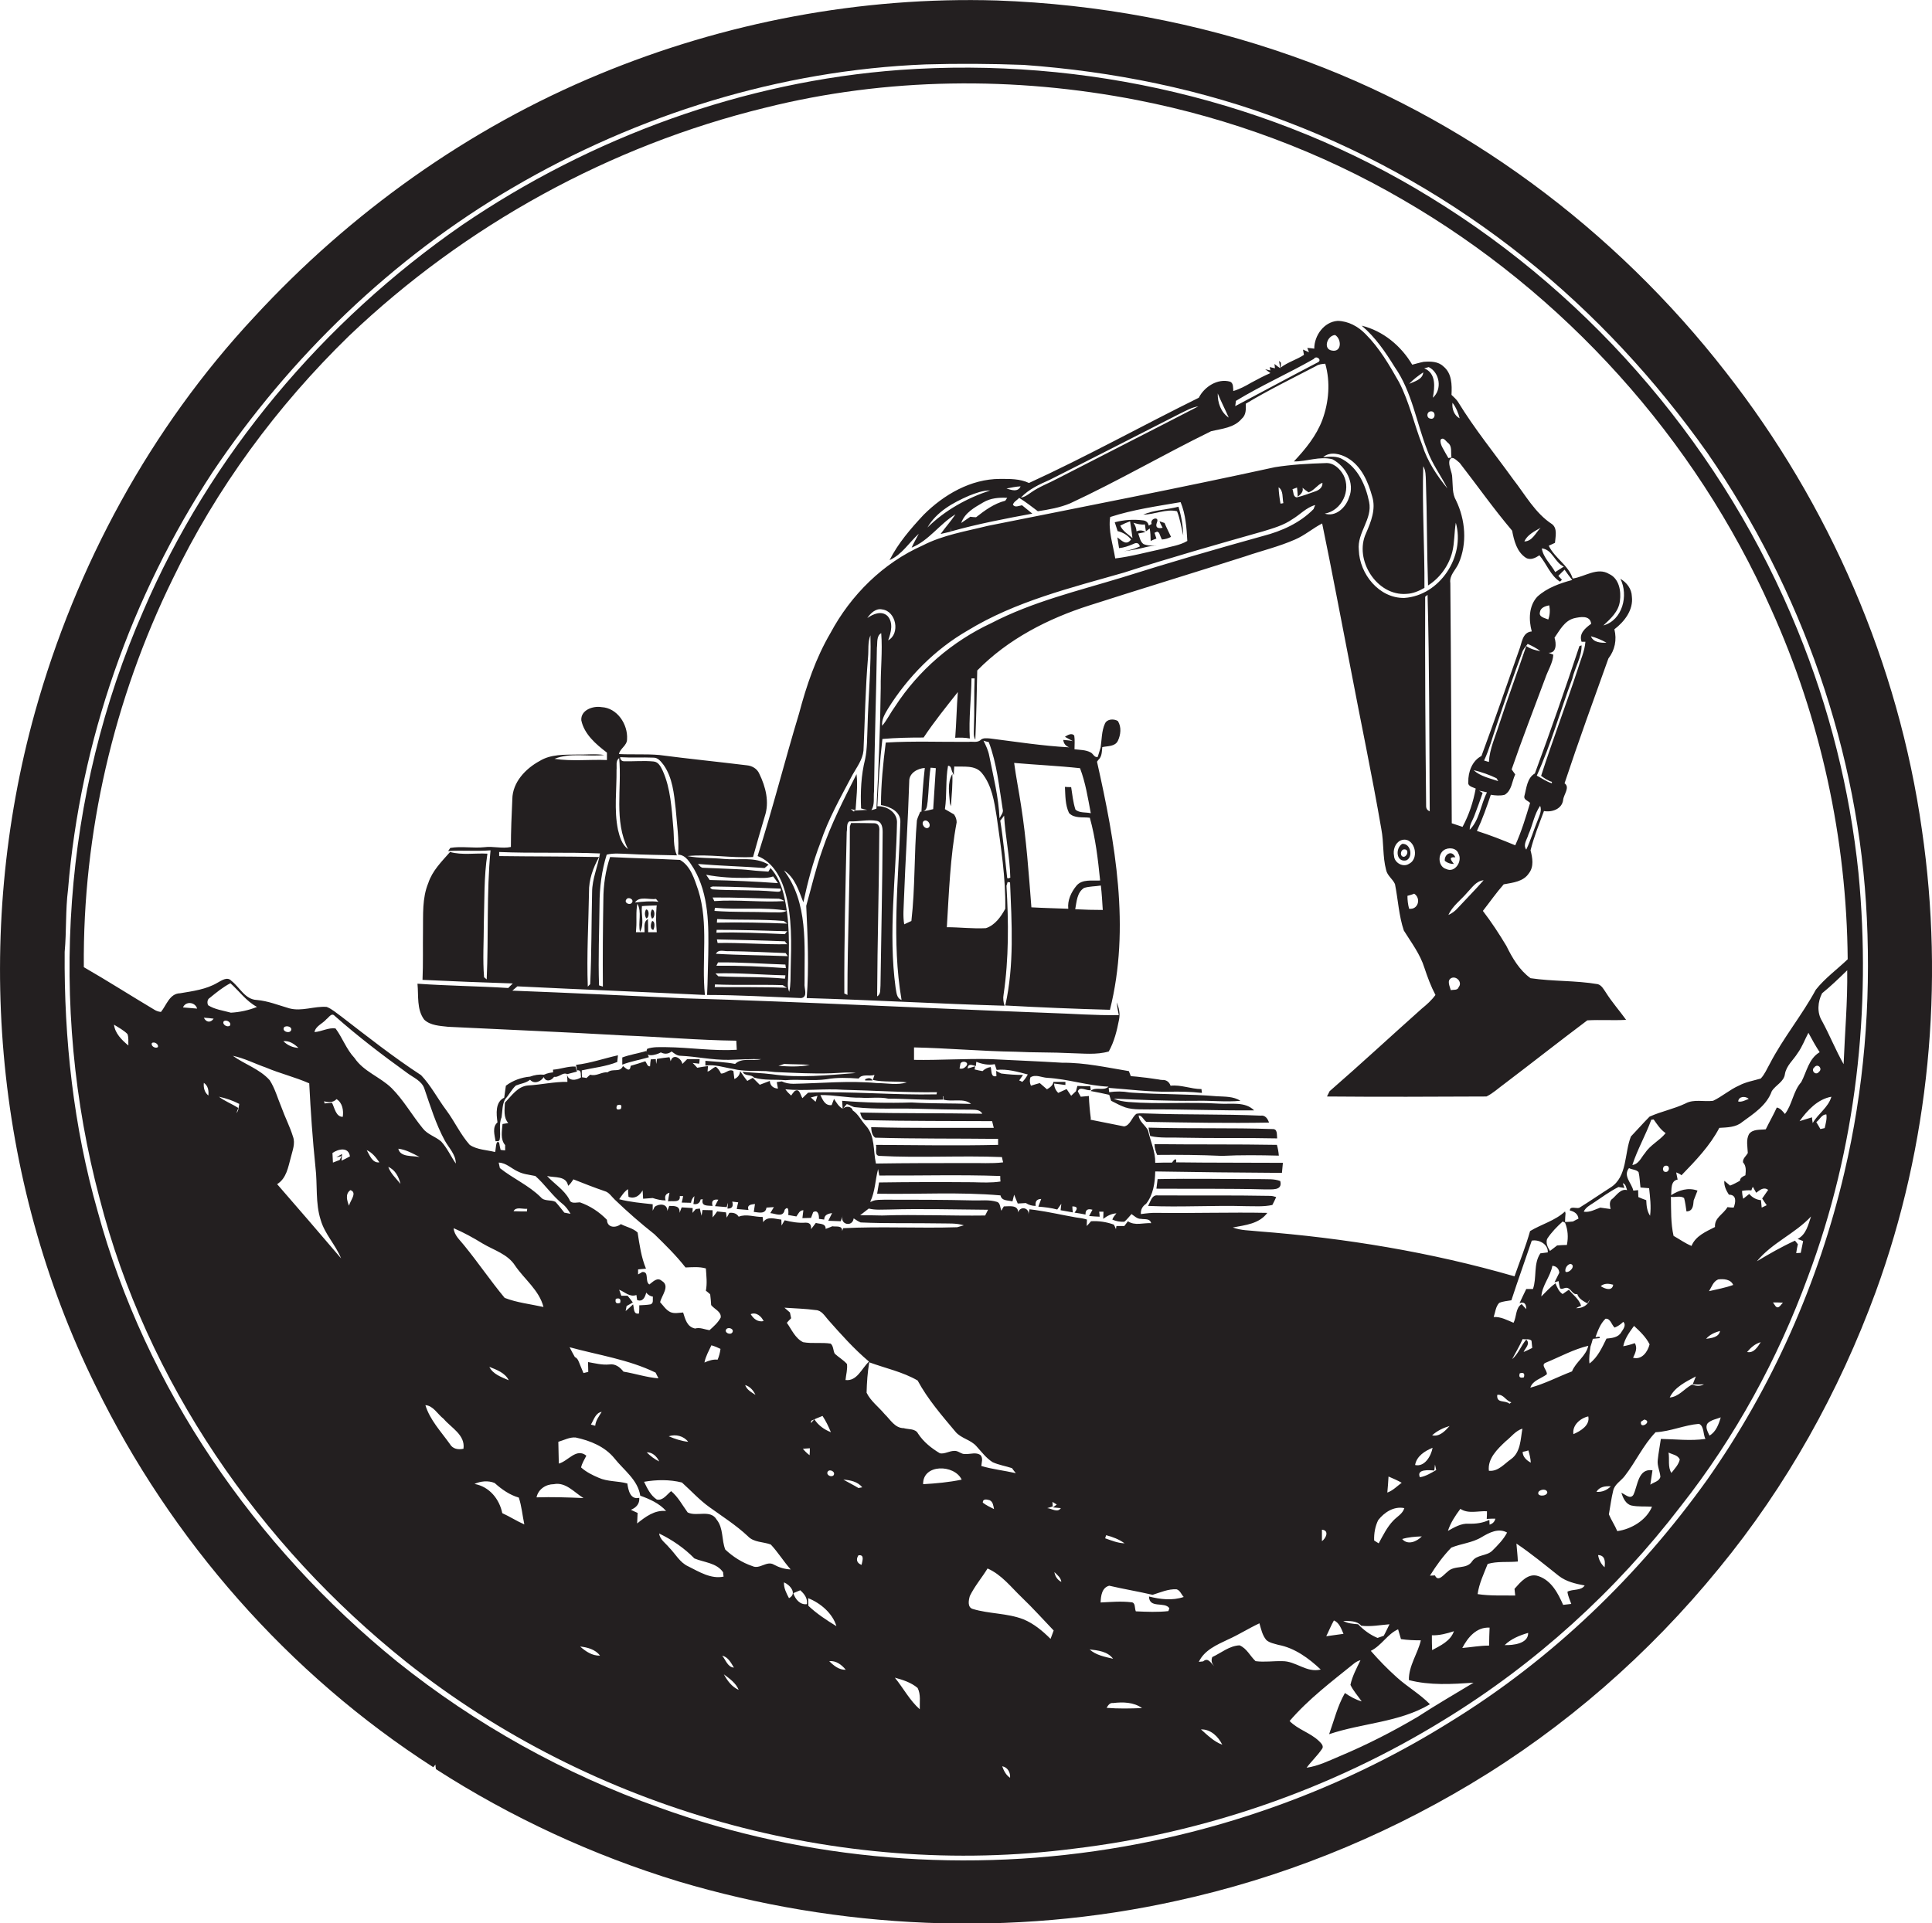 <?xml version="1.0" encoding="utf-8"?>
<!-- Generator: Adobe Illustrator 19.2.0, SVG Export Plug-In . SVG Version: 6.00 Build 0)  -->
<svg version="1.1" id="Layer_1" xmlns="http://www.w3.org/2000/svg" xmlns:xlink="http://www.w3.org/1999/xlink" x="0px" y="0px"
	 viewBox="0 0 806.6 803.2" enable-background="new 0 0 806.6 803.2" xml:space="preserve">
<g>
	<path fill="#231F20" d="M802.4,346.6c-9.8-69.4-38.6-135.9-81.8-191.1C674.2,95.8,611,48.5,539.5,23.4
		c-39.6-14-81.3-21.7-123.3-23.2c-56.7-1.7-113.7,9.1-166,30.8c-54.7,22.6-104,57.9-144,101.3c-43.4,46.5-74.5,103.9-91.6,165.1
		c-25.8,92.7-17.4,194.9,25.3,281.3c31.5,64.5,80.6,120.5,141,159.3c0.2-0.3,0.7-0.8,0.9-1.1c0,0.5,0.1,1.4,0.2,1.9
		c31.4,20.2,65.6,36,101.3,46.9c67.1,20,139.4,23.3,207.9,8.1c43.2-9.4,84.7-26,122.6-48.7c39.5-23.6,74.7-54.4,103.8-90.1
		c28.3-34.4,50.2-73.8,65.5-115.5C805.5,478.1,811.8,411.1,802.4,346.6z M770,489.7c-10.7,45.9-30.2,89.8-57.3,128.3
		c-28.7,40.1-64.9,75-107,100.9c-41.5,26-88.2,43.7-136.4,52.2c-64.7,11.4-132.4,6.1-194.2-16.3c-39.5-14-76.6-34.7-109.3-60.9
		c-59.4-48.2-105-114.2-125.1-188.3c-10-35.1-14-71.7-13.7-108.1c0.8-8.6,0.3-17.4,1.4-26c5.1-62,26.3-122.4,60.4-174.4
		C121.1,149,163.9,107.7,214,78.4c52.2-30.6,111.8-49.1,172.4-51.5c13.6-0.4,27.2-0.3,40.9,0.2c37.4,2.7,74.7,10.2,109.8,23.7
		c35.8,13.6,69.4,32.9,99.3,56.8c29.2,23.3,54.8,51,76.4,81.5c39.4,57.1,63.4,125,66.6,194.4C781.1,419.1,778.2,454.9,770,489.7z"/>
	<path fill="#231F20" d="M750.5,263.2c-30.2-74.4-84.7-138.8-153.2-180.7c-65.8-40.6-144.6-58.8-221.5-53.3
		C310.5,34,246.9,57.2,192.9,94c-58,40.2-105.3,96.2-133.1,161.2c-33.6,76.6-39.7,164.6-18.2,245.3
		c19.6,76.5,66.7,144.6,128.1,193.6c77.6,61.6,180.3,90.6,278.7,77.9c54.6-6.5,107.8-25,154.5-53.8c38.1-23.3,71.7-53.8,98.8-89.2
		c22.7-28.8,40.5-61.4,53.1-95.8c20.1-53.6,26.6-111.8,21.1-168.7C772.3,329.7,763.7,295.5,750.5,263.2z M47.6,427.9
		c1.9,1.2,4,2.3,5.6,3.9c0.6,1.5,0.3,3.2,0.4,4.8C50.8,434.3,48,431.5,47.6,427.9z M65.9,437.3c-1,0.7-3-0.4-2.5-1.7
		C64.4,434.8,66.4,436.1,65.9,437.3z M76.4,420.7c1.1-2.7,5.1-2.3,5.9,0.5C80.3,421,78.4,420.9,76.4,420.7z M87,457.5
		c-1.6-1.3-2.1-3.2-1.9-5.3C86.9,453.4,87.2,455.5,87,457.5z M85.1,425c1.4,0.1,2.8,0.2,4.1,0.4C87.9,427.2,86.1,427,85.1,425z
		 M86.9,419.8c-0.5-1-0.4-2.5,0.7-3.1c2.7-2.2,5.5-4.5,8.6-6.1c3.7,3.3,6.6,7.5,11.1,9.9c-3.5,1.4-7.2,2.2-10.9,2.4
		C93.2,422,89.7,421.6,86.9,419.8z M96,428.3c-1.1,0.9-3.4-0.5-2.6-1.8C94.5,425.6,96.8,427,96,428.3z M98.7,464.8
		c0.2-0.5,0.6-1.6,0.8-2.1c-2.6-1.7-5.6-2.8-8.1-4.7c2.9,0.6,5.8,1.6,8.5,3C99.6,462.3,99.7,463.8,98.7,464.8z M115.7,494.5
		c3.9-2.4,4.6-7.1,5.7-11.1c0.7-2.9,2-5.9,0.9-8.8c-1.3-4.2-3.3-8-4.8-12.2c-1.6-3.8-2.7-7.9-4.9-11.3c-4.2-4.7-10.4-6.6-15.4-10.2
		c4.8,1,9.2,3.3,13.8,4.9c5.9,2.5,12.2,4,18.1,6.6c0.6,11.7,1.4,23.4,2.6,35c0.9,7.4-0.1,15,2.2,22.1c1.7,5.9,6.2,10.3,8.5,16
		C133.5,515.1,124.7,504.8,115.7,494.5z M124.6,437.6c-2.4-0.1-4.6-1.1-6.3-2.8C120.8,434.5,122.9,436,124.6,437.6z M118.6,429
		c1-1,3.8-0.1,2.8,1.5C120.5,431.7,117.6,430.6,118.6,429z M135.3,459.9c1.9,0.5,3.8,0.6,5.2-0.9c2.5,1.5,3,4.8,2.6,7.4
		c-2.9,0-3.4-3.8-4.5-5.9c-0.8,0.1-2.3,0.2-3.1,0.3C135.5,460.7,135.4,460.2,135.3,459.9z M142.6,482.8l-0.8,1.6
		c-0.7,0.3-2.1,0.8-2.8,1.1c0-1-0.2-3-0.2-4c2.4-1.7,6.7-2.7,7.3,1.4c-0.9,0.5-2.6,1.4-3.5,1.8c0-0.7,0.2-2.1,0.2-2.8
		c-0.8,0.5-1.6,0.9-2.4,1.4L142.6,482.8z M145.7,503.5c-0.8-2.1-1.7-4.9,0.6-6.5C149.3,498,146.2,501.4,145.7,503.5z M153.1,480.3
		c2.3,1,3.9,3.1,5.3,5.1C155.4,485.8,154.3,482.3,153.1,480.3z M162.1,487.3c2.9,1.2,4.4,4.2,5.1,7.1
		C165.4,492.1,163.1,490.1,162.1,487.3z M166.3,479.7c3.2,0.4,6.1,2,8.9,3.5C172.3,482.5,167.1,483.4,166.3,479.7z M176.5,471.2
		c-4.5-5.5-8-11.8-13-16.8c-4.8-4.7-11.7-6.9-15.5-12.6c-3.4-3.6-5-8.4-7.9-12.3c-2.9-0.5-5.8,1.3-8.8,1.5c0.5-2.6,3.4-3.5,5-5.4
		c1-0.7,2.1-2.8,3.4-1.4c9.6,8.5,19.8,16.3,30.2,23.8c2.6,2,6.2,3.3,7.3,6.7c2.5,7.3,4.8,14.8,8.5,21.6c1.7,3.1,4.6,5.8,4.6,9.6
		c-2.1-3-3.6-6.5-6.1-9.2C181.8,474.6,178.5,473.8,176.5,471.2z M193.5,605c-2.2,0.5-4.5,0.1-5.7-2c-3.7-5.2-8.3-10-10.2-16.2
		c3.3,0.2,5.1,3.8,7.6,5.7C188.4,596.3,194.3,599.2,193.5,605z M189.4,512.9c4.2,1.8,8.2,4,12.1,6.4c4.7,2.8,10.5,4.4,13.6,9.3
		c3.9,5.7,10,10.2,11.8,17.2c-5.4-1.2-11.1-1.8-16.2-3.8c-5.9-7.1-11.1-14.8-16.9-21.9C192.1,517.9,189.6,515.9,189.4,512.9z
		 M279.5,498.1c-0.2,0.9-0.5,2.7-0.6,3.6c1.8-0.4,5.3,0.8,4.9-2.2c0.4,0,1.1,0,1.4,0c-0.1,0.7-0.4,2-0.6,2.7c1,0,2.9,0.1,3.9,0.1
		c0.1-1.1,0.6-2,1.4-2.8c-0.1,1.1-0.2,2.2-0.4,3.3c1.5,0.3,2.7-0.3,3-1.9l0.9-0.1c-0.8,3.1,2.1,2.6,4.1,2.8c-0.6-2,0.2-2.9,2.4-2.6
		c-0.4,0.7-1.1,2-1.4,2.7c1.6,0.1,3.3,0.3,4.9,0.4c0.1-0.4,0.3-1.3,0.5-1.8c0,0.6-0.1,1.8-0.2,2.4c1.9,0.1,2.6-0.9,2-2.9
		c0.6,0.1,1.9,0.2,2.5,0.3c-0.2,0.7-0.5,2.1-0.6,2.8c1.6,0.1,3.2,0.3,4.9,0.4c-0.8-2.3,1.3-2.3,2.7-2.5c-0.1,0.8-0.4,2.5-0.5,3.3
		c2,0.2,4.9,1.1,5.3-1.8c1-0.1,2-0.1,3.1-0.2c-0.5,0.8-1,1.7-1.5,2.5c2.2,0.2,5.4,2,6-1.4c1.8-2.1,1.6,1.2,1.5,2.2
		c1.1,0.2,2.2,0.4,3.4,0.6c0.8-1.1,1.3-2.6,2.9-2.6c-0.1,0.8-0.3,2.4-0.4,3.3c0.9,0,2.7-0.1,3.6-0.1c0.2-0.6,0.7-1.8,0.9-2.4
		c2.1-1.2,2.5,1.4,2.4,2.8l2.2,0.3c0-2,1.7-2.5,3.3-2.7c-0.5,1.1-1.1,2.1-1.6,3.2c1.7,0.1,3.5,0.1,5.2,0.2c0.3-0.8,0.6-1.7,0.9-2.5
		c-1.6,3.8,4,5.2,4.5,1.3c0.4,0.3,1.3,0.8,1.7,1.1l1.2,0.6c11.1,0.5,22.1,0.2,33.2,0.4c3.3,0.1,6.7-0.2,9.9,0.8
		c-0.7,0.2-2.1,0.6-2.8,0.8c-15.9,0.5-31.8-0.4-47.6,0.4c-0.1,0.3-0.3,0.9-0.4,1.2c0.1-2.5-2.5-1.7-4.1-2c-1,0.4-1.9,0.8-2.8,1.1
		c0.1-2.4-2.5-2-4.1-2.5c-0.7,0.9-1.3,1.8-2,2.6c0.2-1.9-0.6-2.8-2.4-2.7c-2.9,0.2-5.8-0.3-8.6-1c-0.3,0.5-1,1.6-1.3,2.2
		c0-0.6-0.1-1.8-0.1-2.5c-2.6-0.2-5.8-1.6-7.6,1.1c0-0.6-0.1-1.7-0.2-2.2c-3.3,0.1-6.8-1.4-10-0.1c-0.8-1.3-2.1-1.8-3.9-1.6
		c-0.3,0.5-0.8,1.5-1.1,2c-0.1-0.5-0.2-1.7-0.3-2.2c-0.9-0.1-2.8-0.3-3.7-0.4c-0.6,0.9-1.2,1.7-1.9,2.5c0-0.8,0-2.3,0-3
		c-1,0-3.2-0.1-4.2-0.1c-0.1,0.6-0.3,1.8-0.4,2.4c-0.3-1-0.5-2-0.7-3l-1.7,0.2c-0.4,0.4-1,1.2-1.4,1.6c0-0.5,0.1-1.5,0.1-2
		c-1.5-0.1-3-0.2-4.6-0.3c-0.3,0.8-0.6,1.5-0.9,2.3c0.3-3-2.1-2.9-4.3-2.9c-0.2,0.5-0.6,1.5-0.8,2.1c0.1-3.1-3.4-3.2-5.3-1.7
		c-0.2,0.4-0.6,1.2-0.8,1.6c0-0.7,0-2,0-2.7c-4.7-0.5-9.4-0.9-14-2.1c1.1-1.5,2.1-3.2,3.7-4.2c0,0.8,0.1,2.4,0.2,3.2
		c2.7,1,4.6-0.5,5.9-2.7c0,0.9,0.2,2.6,0.2,3.5c1.3-0.1,2.7-0.2,4-0.3c1.8,0.6,3.6,1,5.4,1C277.3,499.5,278,498.5,279.5,498.1z
		 M405.4,461c-8.3-0.3-16.6-0.1-24.8-0.6c-9.7,0.3-19.4,0.1-29-0.7c0,0.8,0.2,2.5,0.2,3.3c-1.7-0.9-2.6-2.6-3.6-4.1
		c-0.3,0.7-0.8,2-1,2.6c-2.8,0.3-3.7-2.2-4.7-4.2c5.6-0.1,11.2,1.2,16.8,1.1c3.8,0.3,7.8-0.4,11.6,0.4c7.6,0,15.2,0.7,22.8,0.4
		c0-0.3,0-1,0-1.4l0.2,0c0,0.3,0,1,0,1.4C397.6,460.3,402.4,458.4,405.4,461z M400.6,446.2c0.1-0.5,0.3-1.6,0.4-2.1
		c0.8-1.4,3.8-0.6,2.4,1.1C402.6,446.1,401.7,446.5,400.6,446.2z M418,448.3c-0.7-0.3-1.4-0.7-2.1-1.1l0.1,2.2
		c-2.5,0.6-1.9-2.3-2.4-3.8c-1.3,0.2-2.5,0.8-3.4,1.7c-1.1-0.2-2.2-0.4-3.3-0.7l0.2-1.3c-0.8,0.2-2.3,0.7-3.1,0.9
		c0.1-2.3,1.9-1.4,3.4-1l0.2-1.8c2.5,1,5,1.5,7.7,1c0.2,0.6,0.6,1.8,0.8,2.4c4.4-0.5,8.8,0.8,13,1.9c-0.6,1.1-1.3,2.2-2.3,3.1
		c-0.3-0.2-1-0.5-1.3-0.6c0.4-0.6,1.2-1.7,1.6-2.3C424.1,448.9,421,448.7,418,448.3z M361.6,470.2c-2-2.1-3.2-4.9-5.6-6.5
		c0,0,0,0,0,0c-0.4-1.7-3-2.1-4.2-0.5c0.5-0.7,1.1-1.4,1.7-2.1c1.3,0.2,2.4,1.3,3.8,1.3c8.3,0.9,16.6,0.4,24.9,0.6
		c7.6,0.2,15.3,0.4,22.9,0.4c1.8,0.1,4-0.2,5,1.7c-17-0.3-34-0.1-51-0.5c0.4,1.4,1,3.5,3,3.2c17.4,0.4,34.7,0.3,52.1,0.4
		c0.2,0.7,0.5,2.1,0.7,2.8c-17.1-0.1-34.2,0.2-51.2-0.3c0.1,1.5,0.3,3.5,1.7,4.4c17.1,0.5,34.2,0.3,51.3,0.5c0,0.6,0,1.9,0,2.5
		c-17,0.4-34,0.1-51,0c0.5,1.4-0.8,4.3,1.3,4.6c17.1,0.9,34.2-0.2,51.3,0.5c0.1,0.6,0.4,1.7,0.5,2.2c-4.9,0.6-9.8,0.2-14.7,0.3
		c-12.8,0-25.6,0-38.4,0.2C364.5,480.5,365.4,474.5,361.6,470.2z M362.7,504.7c2.8,0.7,5.7,0.4,8.5,0.4c13.8-0.4,27.6,0,41.3,0.1
		c-0.3,0.6-0.9,1.8-1.2,2.4c-14.3,0.2-28.7-0.5-43,0c-3.1-0.1-6.1-0.1-9.2-0.1C360.3,506.6,361.5,505.6,362.7,504.7z M391,457
		c-17.9,0.4-35.8-1.4-53.6-0.7c-0.8,0.7-1.6,1.5-2.4,2.3c-0.8-1.2-1.2-4.4-3.3-2.9c-0.4,0.4-1.1,1.3-1.4,1.8
		c-0.9-0.8-1.7-1.6-2.4-2.6c8.1,0.8,16.2-0.4,24.3,0.2c13,0.3,26,1.2,39,1C391.1,456.2,391.1,456.7,391,457z M341.3,457.6
		c-0.2,0.6-0.6,1.8-0.8,2.5c-0.7-0.6-1.3-1.2-2-1.8C339.2,458.1,340.6,457.8,341.3,457.6z M353,576.3c0.2-2.2,0.9-4.5,0.6-6.7
		c-1.5-1.7-3.5-2.8-5.1-4.3c-0.7-1.3-0.5-3.2-1.7-4.2c-3.8-0.6-7.7,0.1-11.5-0.6c-3.3-1.6-4.8-5.3-6.8-8.1c0.4-0.5,1.3-1.4,1.8-1.9
		c-0.1-0.6-0.4-1.8-0.5-2.4c-0.6-0.5-1.7-1.5-2.3-2c4.4,0.3,8.7,0.4,13.1,1c2.4,0.1,3.7,2.4,5.1,4c5.4,6.1,10.8,12.2,17.1,17.5
		C359.7,571.5,357.8,576.9,353,576.3z M360,621.1c-0.4,0.1-1.2,0.2-1.6,0.3c-2.1-1.3-4.2-2.3-6.3-3.5C355,618.1,358,618.7,360,621.1
		z M345.6,614.5c0.9-1.2,3.4,0.2,2.4,1.6C347,617.1,344.7,615.9,345.6,614.5z M340,592.7c-0.4,0.4-1.1,1.2-1.4,1.6
		c0-0.3,0-0.8,0.1-1c1.5-0.7,3.1-1.4,4.7-2c1.4,2.1,2.5,4.4,3.5,6.8C344.1,597,341.6,595.2,340,592.7z M338.1,604.8
		c0,0.7,0,2.2-0.1,2.9c-1.1-0.8-2-1.7-2.8-2.7C335.9,604.9,337.3,604.9,338.1,604.8z M313.4,548.8c2.3-1,4.5,0.9,5.4,2.9
		C316.3,552.2,314.6,550.7,313.4,548.8z M315.4,582.5c-1.7-1.1-3.6-2.1-4.3-4.1C313.1,579,314.5,580.6,315.4,582.5z M305.7,556.5
		c-0.9,1.2-3.6-0.1-2.4-1.5C304.3,554,306.7,555.1,305.7,556.5z M259.2,463.1c-1.6,0.6-2.2,0.1-1.6-1.5
		C259.2,461,259.8,461.5,259.2,463.1z M273.2,515.4c4.5,4.4,9.1,8.9,13,13.9c2.8-0.1,5.7-0.4,8.5,0.4c0.2,3.1,0.6,6.2,0,9.3
		c0.5,0.4,1.4,1.1,1.8,1.5c0.2,1.5,0.3,3,0.4,4.5c1.3,1.7,4.3,2.7,4,5.2c-1.1,2.1-2.9,3.7-4.7,5.3c-2-0.3-4-1.3-6-0.7
		c-3.4-0.7-4.1-3.9-5-6.7c-1.8,0.1-3.7,0.6-5.4-0.2c-1.8-0.9-2.9-2.7-4.2-4.1c0.6-2.8,4.3-6.8,0.7-8.9c-1.9-1.7-3.7,0.4-5.2,1.5
		c-2-1.3,0.1-5.5-3-5.2c-0.4,0.3-1.3,0.8-1.7,1c0-0.5,0-1.6,0-2.1c0.8-0.1,2.5-0.2,3.3-0.3c-2-4.8-2.7-10-3.5-15.1
		c-1.9-1.8-4.7-2.3-7-3.5c-2.1,1.7-5.7,1.6-5.8-1.8c-3.2-3.3-7-5.8-11.3-7.3c-1.5,0-3.8,0.8-4.4-1.2c-2.2-4.1-6.3-6.5-9.3-9.8
		c3.2,0.8,8-0.2,8.8,4.1c0.9-0.7,1.5-1.7,2.2-2.7c4.3,1.7,8.6,3.4,13,4.9c1.9,0.5,2.9,2.3,4.3,3.6
		C262,506.1,267.5,510.9,273.2,515.4z M300.8,563.3c-0.2,1.6-0.6,3.1-1.2,4.5c-1.9-0.2-3.7,0.4-5.5,1.2c0.5-2.6,1.8-4.8,2.9-7.2
		C298.4,562.2,299.6,562.7,300.8,563.3z M287.3,602.1c-2.8-0.3-5.5-1.2-8.1-2.3C282.1,598.8,285.5,599.7,287.3,602.1z M245.5,568.8
		c0,1.3,0.1,2.7,0.1,4.1c-0.5,0.1-1.5,0.4-2,0.5c-0.5-1.2-1-2.4-1.5-3.6c-0.5-1.2-0.8-2.5-2.1-3.1c-0.8-1.4-1.5-2.7-2.2-4.1
		c12,3.3,24.6,5.1,35.9,10.6c0.3,0.6,0.9,1.8,1.2,2.4c-5-0.4-9.7-2-14.6-2.8c-1.4-1.8-3.4-3.4-5.9-3
		C251.3,570.1,248.4,569.3,245.5,568.8z M251.2,589.6c-1.1,1.8-2.5,3.6-2.7,5.8c-0.5-0.1-1.4-0.4-1.8-0.5
		C247.9,593,248.6,590,251.2,589.6z M271.6,544.7c-1.6,0.3-3.2,0.3-4.7,0.4c0,0.9,0,2.5-0.1,3.4c-2.5,0.6-2-2.3-2.5-3.8
		c-1,0.9-2,1.9-3.1,2.8c0.1-0.5,0.3-1.6,0.4-2.1c0.7-0.4,2-1.1,2.6-1.5c-0.5-0.7-1.6-2.1-2.2-2.8c-0.6,0-1.9,0-2.6,0
		c-0.3-0.8-0.6-1.7-0.9-2.5c2.4,0.9,4.3,3.2,7.2,2.2c0.1,0.5,0.2,1.6,0.3,2.1c2.4,0.9,3.3-1.2,3.8-3.1c0.7,0.9,1.6,1.5,2.8,1.7
		C272.4,542.7,273,544.2,271.6,544.7z M258.9,544.1c-1.6,0.5-2.2-0.1-1.8-1.7C258.7,541.9,259.3,542.5,258.9,544.1z M275.2,610.3
		c-1.9-0.9-3.7-2.3-5.2-3.8C272.4,606.4,274.3,608.3,275.2,610.3z M234.9,502.8c1.4,1.1,2.4,2.6,3.3,4.1c-0.9-0.2-1.7-0.3-2.6-0.5
		c-1.2-1.5-2.4-3.1-3.7-4.5c-1.9-1-4.6-0.1-6.1-1.9c-5-5-11.6-7.8-17.1-12.2c-0.1-0.6-0.4-1.7-0.5-2.3c3.2,0.1,5.4,2.6,8.2,3.8
		c2.2,1.1,4.7,1.3,7.1,1.8C227.6,494.7,230.6,499.4,234.9,502.8z M220.1,504.8c0,0.3-0.1,0.9-0.1,1.1c-1.9,0-3.8,0-5.6-0.1
		C215.4,503.8,218.2,505,220.1,504.8z M212.4,576.4c-3-1.3-6.6-2.5-8.1-5.6C207.3,572,210.9,573.3,212.4,576.4z M209.7,631.9
		c-1.2-5.9-5.4-11.1-11.6-12.2c2.5-1.2,5.8-1.5,8.4-0.4c3,2.7,6.3,5,10.1,6.1c1.2,3.6,1.5,7.4,2.3,11.2
		C215.7,635.2,212.8,633.3,209.7,631.9z M224,625.3c0.7-3.4,3.9-5.5,7.2-5.5c5-1,8.5,3.4,12.4,5.8C237,625.3,230.5,625.1,224,625.3z
		 M242.2,687.6c3,0.3,6.4,1.2,8.3,3.8C247.2,691.5,244.5,689.6,242.2,687.6z M263.4,630.5c2.2-0.9,3.7-2.5,3.5-5
		c-3.8,0.9-4.6-3.3-5-6c-4-1.1-8.3-0.7-12-2.4c-2.6-1.1-5.2-2.4-7.3-4.3c0.4-1.8,1.4-3.3,2.2-4.9c-4.2-3.4-7.6,2.3-11.5,3.3
		c-0.1-3-0.1-6-0.2-9.1c2.4-0.7,4.7-2,7.2-1.8c6.1,1.3,12.3,3.8,16.3,8.8c3.9,4.9,9.7,8.9,10.7,15.5c3.9,1.4,8,3.2,10.8,6.4
		c-4.8-0.5-8.6,2.4-12.1,5.2c0.1-1.5,0.1-3,0.2-4.4C265.4,631.5,264.1,630.8,263.4,630.5z M287.3,654.1c-3.5-1.6-5.3-5.2-7.9-7.8
		c-1.5-1.9-3.9-3.3-4.2-5.9c5.4,2.6,10.5,6.1,14.7,10.4c4,1.7,9.3,1.8,12,5.8c0,0.4,0.1,1.3,0.2,1.8
		C296.8,659.5,291.9,656.4,287.3,654.1z M306.4,696.4c-2.6-0.2-3.4-3.2-4.9-5C304,692,305.2,694.4,306.4,696.4z M302.2,699.2
		c2.4,1.8,5,3.6,6.2,6.5C305.5,704.4,303.7,701.9,302.2,699.2z M314.1,654c-4.2-1.4-8.1-3.9-11.3-6.9c-1.6-4-0.7-8.9-3.6-12.5
		c-2.6-4.4-8.3-1.1-12.1-3c-2.2-3-4-6.5-6.9-8.9c-1.8,1.4-3.4,4.1-6,3.5c-2.6-1.7-4-4.7-5.3-7.4c5.2-0.9,10.6-1,15.8,0.3
		c3.8,3.4,7.3,7.3,11.5,10.3c5.4,3.9,11.1,7.5,16,12.1c2.5,2.7,6.5,2.3,9.6,3.5c3,3.2,5.3,7,8.3,10.4c-2.5-0.1-4.8-0.8-7-2
		C320.1,651.6,317.2,655.5,314.1,654z M329.4,667.4c-1.1-2.1-2.2-4.2-2.1-6.6C329.8,661.8,333,665.5,329.4,667.4z M336.9,669.9
		c-2.9,0.4-4.9-2.1-5.7-4.6c0.7-0.3,2.2-0.9,2.9-1.2C335.9,665.7,337.2,667.5,336.9,669.9z M337.4,667.4c5.1,2,10.2,6.3,11.8,11.7
		c-4.1-2.5-8.2-5.2-11.7-8.5C337.5,669.8,337.4,668.2,337.4,667.4z M346.2,693.7c2.8-0.3,5.2,1.5,6.9,3.6
		C350.3,697.4,348.1,695.6,346.2,693.7z M359.7,653.5c-1.9-0.7-2.5-2.2-1.3-4C361.1,649.1,360,651.9,359.7,653.5z M384,713.8
		c-4.2-3.7-6.9-8.9-10.4-13.2c3.3,0.9,6.8,2,9.5,4.3C384.5,707.6,383.9,710.8,384,713.8z M385.4,619.8c-0.2-8.5,13-8.4,16.1-1.9
		C396.2,619,390.8,619.5,385.4,619.8z M403.2,607.2c-1.8,0.3-3.1-1.5-4.8-1.3c-2.1,0-4,1.4-6,1c-3.5-2.1-6.8-4.7-9.1-8.2
		c-1.1-2.2-4-1.7-6-2.3c-3.7,0-5.6-3.6-8-5.9c-2.5-3-5.8-5.4-7.5-8.9c0.1-4.3,0.4-8.5,1.1-12.7c6.8,2.5,14,4,20.2,7.6
		c4.2,7.8,10.1,14.6,15.8,21.4c2.3,2.8,6.4,3.3,8.8,6.1c2.1,2.3,4,4.9,6.7,6.6c2.6,1.2,5.4,1.6,8.1,2.5c0.5,0.7,1,1.4,1.6,2.1
		c-4.8-1.1-9.7-1.6-14.4-3c0.1-1.5,0.8-3.2-0.3-4.5C407.6,606.3,405.2,607.3,403.2,607.2z M415,630.2c-1.6-0.8-3.3-1.6-4.7-2.7
		c0-1.8,1.8-1.3,2.9-1C414.6,627.2,414.7,628.8,415,630.2z M421.7,742.4c-1.7-1.1-2.6-2.9-3.3-4.8
		C420.7,738,421.9,740.2,421.7,742.4z M438.6,684.4c-3.3-3.3-7-6.4-11.4-8.2c-6.8-2.6-14.2-2.2-21.1-4.3c-2.3-0.7-1.7-3.7-1.2-5.4
		c2-4.1,5-7.6,7.4-11.5c5.9,2.6,9.8,7.8,14.3,12.1c4.6,4.4,8.9,9.2,13.3,13.8C439.4,682.2,439,683.3,438.6,684.4z M439.4,627.2
		l1.8,1.1c-0.5,0.4-1.1,0.8-1.6,1.2l3.3,0.3c-1.4,2.1-3.9,0.1-5.7,0c0.6-0.2,1.8-0.5,2.3-0.7C439.5,628.7,439.4,627.7,439.4,627.2z
		 M440.2,656.5c1.2,1.2,2.7,2.3,2.9,4.1C441.5,659.8,440.5,658.3,440.2,656.5z M449.2,508.4c-5.7-1-11.3-2.3-17-3.1
		c-0.6-0.1-1.8-0.2-2.4-0.3c-0.2,0.8-0.3,1.6-0.5,2.5c0.8-3.1-3.4-4.1-4.2-1.2c-0.1-3.3-3.8-2.5-6-2.5c-0.3,0.4-0.8,1.3-1,1.8
		c-0.6-1.2-0.4-3.3-1.9-3.7c-3.2-1-6.6-0.5-9.9-0.6c-12.4-0.3-24.7-0.3-37.1-0.3c-1.7,0.1-3.4-0.1-5,0.6c-0.2,0.1-0.6,0.3-0.9,0.3
		c2.1-4.3,2.1-9.2,3.3-13.7c0.1,0.7,0.4,2,0.5,2.7c16.8,0.1,33.7-0.4,50.5,0.2c0,0.6,0,1.7,0.1,2.3c-3.8,0.6-7.7,0.4-11.5,0.3
		c-13.1-0.1-26.2-0.1-39.2,0.1c-0.3,1.5-0.5,3.1-0.8,4.7c17.2,0.3,34.3-0.8,51.5,0.7c0.5,2.4,3.1,2,5,2.5c0.2-0.7,0.5-2.1,0.7-2.8
		c0.5,1.2,1,2.5,1.5,3.7c1.1-0.1,2.3-0.1,3.4-0.2c1.2,0.8,2.6,1.2,4.1,1.2c-0.3-1.9,0.5-2.9,2.3-2.9c-0.4,1.1-0.8,2.2-1.2,3.2
		c2.6,0.2,5.3,0.5,7.9,1.2c0.4-0.6,1.3-1.8,1.7-2.4c-0.1,0.7-0.2,2-0.3,2.7c1.7,0.3,3.4,0.6,5.1,0.9c-0.1-0.6-0.2-1.9-0.2-2.5
		c2.1,0,2.4,0.8,0.9,2.6c1.5,0.2,3,0.5,4.6,0.8c-0.1-2.2,1.2-2.5,2.9-2c-0.5,0.9-0.9,1.7-1.4,2.6c1.1,0.1,3.3,0.3,4.4,0.3
		c0-0.5-0.1-1.6-0.2-2.1c0.5,0,1.4,0,1.8,0c0,0.8-0.1,2.3-0.1,3c1.6-1.2,3.4-2.2,5.5-2.3c-0.6,0.8-1.4,1.6-1.7,2.6
		c1.5,0.7,3.3,1,5,0.9c1.1-0.9,2-2.1,3-3.2c1.2,0.8,2.4,2.1,4,2c1.5,0.3,3.7-0.3,4.2,1.8c-3.2-0.2-6.8,1.2-9.7-0.8
		c-0.4,0.5-1.1,1.5-1.5,2c-0.8,0-2.5,0-3.3,0c0,0.3-0.2,1-0.2,1.3c-0.2-0.5-0.6-1.5-0.9-1.9c-3-1.1-6.3-1.6-9.5-1.4
		c-0.4,0.5-1.3,1.5-1.8,2c0-0.7,0.1-2,0.1-2.7C452.3,508.8,450.7,508.6,449.2,508.4z M469.5,644.5c-2.9-0.1-5.5-1.2-8.1-2.1
		c0.1-0.3,0.3-1,0.4-1.3C464.5,641.8,467.2,642.8,469.5,644.5z M464.7,692.7c-3.4-0.8-7.2-1.5-9.8-3.9
		C458.3,689.2,462.4,689.6,464.7,692.7z M462,713.2c0.6-1,1.3-2.2,2.7-2c4.1-0.5,8.6-0.4,12.1,2.1
		C471.8,713.5,466.9,713.6,462,713.2z M479.7,666.7c0.1,5.2,6.6,2,8.5,4.9l-0.4,1.2c-4.5,0.5-9,0.3-13.6,0.1c-0.6-1.3,0-3.8-2-3.8
		c-4.2-0.5-8.5-0.1-12.7,0.1c0.1-2.7,0.5-6.2,3.6-7c6,1.4,12.1,2.4,18.1,3.8c3.3-1,6.5-2.5,10-2.3c1.5,0.4,2,2.2,3,3.2
		C489.5,668.5,484.4,667.9,479.7,666.7z M501.4,722.2c4.1-0.1,7.2,3,8.9,6.4C506.8,727.3,504.1,724.6,501.4,722.2z M524.2,693.7
		c-2.3-2.1-3.6-5.3-6.7-6.6c-4.3,0.2-7.7,3.2-11.4,4.9c-0.5,1.4-0.3,2.7,0.9,3.8c-1.4-1-2.5-3.9-4.7-2l-1.8,0.2
		c2.3-4.9,7.5-7.1,12.1-9.3c4.5-2,8.7-4.7,13.2-6.8c0.7,2.4,1.2,5,2.9,7c1.4,1.2,3.3,1.5,5,2c6.9,1.3,12.7,5.6,17.7,10.3
		c-5.9,1.5-10.4-3.6-16.1-3.5C531.6,693.6,527.9,694.2,524.2,693.7z M591.8,717c-10.5,6.2-21.3,11.7-32.5,16.4
		c-4.5,1.9-8.9,4.1-13.8,4.8c2-2.7,4.5-5,6.4-7.8c1-1.2-0.4-2.5-1.2-3.3c-3.6-3.5-8.8-4.8-12.3-8.4c7.9-9.2,17.6-16.5,27-24.1
		c0.8-0.6,1.7-1.1,2.6-1.3c-1.6,3.3-3.4,6.6-4.2,10.3c1.2,2.5,3.1,4.6,4.7,6.9c-2.5-0.7-4.8-2-7-3.5c-3.1,5.4-4.5,11.4-6.6,17.2
		c13.9-4.7,29.3-4.9,42.1-12.5c-4.2-4.3-9.5-7.3-13.9-11.3c-3.8-3.4-7.4-7.1-10.8-11c4.5-2.2,6.9-7,11.4-9c0.4,1.3,0.8,2.7,1.2,4.1
		c2.8,0.4,5.5,0.5,8.3,0.5c-1.3,5.6-5.1,10.6-5,16.6c8.8,2.3,18,1.7,27,1.1C607.4,707.4,599.5,712,591.8,717z M551.9,643.6
		c0-1.6,0-3.2,0-4.8C555.1,639.1,553.6,642.4,551.9,643.6z M556.9,676.7c2.2,0.9,3.1,3.5,4,5.6c-2.4,0.3-4.8,0.7-7.2,1
		C554.8,681.1,555.7,678.8,556.9,676.7z M586.3,629.8c-0.7,2.4-3,3.5-4.6,5.2c-2.6,2.7-4.3,6.2-6.1,9.5c-0.7-0.4-1.3-0.8-1.9-1.2
		c-0.1-2.9,0.4-5.9,1.7-8.5C577.9,631.6,581.9,628.9,586.3,629.8z M579.2,623.3c0.2-2.3,0.4-4.5,0.5-6.7c1.9,0.8,3.7,1.6,5.5,2.6
		C583.3,620.6,581.5,622.5,579.2,623.3z M624.3,634.2c-0.3,1.3-1.1,2.1-2.4,2.5c0-0.5-0.1-1.5-0.1-2c-2.7,1.3-5.6,1.7-8.6,1.6
		c-3.2-0.2-6,1.5-8.7,3c1.1-3.4,3.1-6.4,5.2-9.2c3.3,2.2,7.4,0.8,11.1,1c0,0.8,0,2.4-0.1,3.2C621.8,634.2,623.5,634.2,624.3,634.2z
		 M654.2,519.7l0,0.2c-1.4,0-2.7,0.1-4.1,0.2c-1,0.8-2,1.5-3,2.3c-0.9-1.5-1.8-3.2-1.2-5c1.8-2.8,4.1-5.1,6.5-7.3l1,0.5
		C654.6,513.5,654.8,516.7,654.2,519.7z M655.7,527.8c2.4,0.7-0.5,4-2.1,3.3C653.2,529.8,654.3,528,655.7,527.8z M646.2,523
		c-0.8,0.1-2.4,0.3-3.1,0.4c-3,4.4-1.4,10.1-3.1,14.9c-0.7,0-2.1,0-2.8,0c-1,2-1.9,4-2.8,5.9c2.2-0.8,2.8,0.6,2.8,2.5
		c-0.5-0.5-1.4-1.5-1.9-2.1c-2.6,1.5-2.1,5.3-3.4,7.8c-2.7-1.1-5.3-2.6-8.3-2.4c0.7-2,0.8-4.3,2.3-5.9c1.6-0.7,3.4-0.8,5.1-1.1
		c2.7-8.3,5.7-16.6,8.5-24.9C642.4,517.5,646.4,519.5,646.2,523z M645.5,569c5.8-2.4,11.4-5.5,17.6-7c-0.9,4.3-5.2,6.7-6.8,10.7
		c-5.8,2.2-11.4,5.2-17.4,6.8c1-3.1,4.6-3.8,6.9-5.6C646,572.1,642.9,569.9,645.5,569z M646,623.3c-0.4,1.8-4.8,1.7-3.6-0.4
		C643.3,621.9,645.8,621.6,646,623.3z M637.2,559.4c-2.2,2.6-3.3,6-5.9,8.2c1.5-2.8,3.1-5.5,4.4-8.4c1.2,0.3,2.8-0.3,3.7,0.7
		c0.1,1,0.2,2,0.3,3c-1.2,0.6-2.4,1.2-3.6,1.7C636.7,563,639.1,561.2,637.2,559.4z M634.5,573.5c1.6-0.5,2.2,0.1,1.7,1.7
		C634.5,575.6,634,575,634.5,573.5z M638.1,605.7c0.5,1.7,0.9,3.4,1,5.1c-1.7-0.9-3.4-2.4-3.4-4.5
		C636.4,606.2,637.5,605.9,638.1,605.7z M631,585.6c-0.3,0.2-0.5,0.4-0.8,0.6c-1.8-1.6-5.5,0-5.1-3.7
		C627.8,582.1,628.6,585,631,585.6z M628.6,601.9c2.3-1.8,4.1-4.4,7-5.3c-0.8,4.4-0.7,9.8-4.7,12.7c-2.9,2-5.4,5.3-9.3,4.9
		C621,609.1,625.2,605.1,628.6,601.9z M604.3,656.4c-1.4,1-3.9,4.5-5.2,1.5c-0.5,0-1.6,0.1-2.1,0.1c2.6-4.2,5.5-8.2,8.9-11.7
		c4.1-1.7,8.8-2,12.7-4.4c3.2-1.9,7-3.9,10.6-1.9c-1.5,2.9-3.8,5.2-6.1,7.5c-2.3,2.4-6.5,1.6-8.5,4.5
		C612.3,655.6,607.2,653.4,604.3,656.4z M607,681.2c-1.4,4.1-5.6,6-9.1,7.9c-0.1-2.1-0.1-4.2-0.1-6.2C600.9,683,604,682.2,607,681.2
		z M592.8,616.9c-1.6-3.5,4-3,6-2.8c0.1-0.6,0.2-1.9,0.3-2.5c0.2,0.8,0.3,1.5,0.5,2.3C597.5,615.1,595.3,616.5,592.8,616.9z
		 M597.9,599.4c2.1-1.9,4.6-3.1,7.3-3.9C603.3,597.6,601,600.1,597.9,599.4z M598.1,604.6c-0.6,3.4-3.3,8.1-7.3,7.2
		C591.4,608.1,594.9,605.9,598.1,604.6z M593.6,641.6c-2.1,2.2-5.9,3.8-8.2,1.1C588,641.9,590.8,641.7,593.6,641.6z M580.1,678.3
		c-0.8,1.6-1.5,3.2-2.4,4.8c-0.6,0.2-1.9,0.7-2.6,0.9c-3.1-1.3-5.8-3.3-8.1-5.7c-2.1-0.2-4.3-0.3-6.2-1.4c2.6,0.1,5.6-0.2,7.5,2
		C572.3,679.4,576.2,678.6,580.1,678.3z M621.7,687.2c-3.8,0-7.5,0.7-11.2,1c2.3-4.4,5.9-8.8,11.4-8.5
		C621.8,682.2,621.7,684.7,621.7,687.2z M628.2,687c2.6-2.6,6.3-4.1,9.8-5.1C638.1,686.4,631.8,687.1,628.2,687z M654.4,664.7
		c0.2,1.8,1,3.4,1.6,5.1c-1.1,0.1-2.3,0.3-3.4,0.4c-2.1-4.8-4.9-10.2-10.3-12c-4.3-1.5-7.5,2.5-10,5.3c0.1,0.7,0.2,2.1,0.3,2.8
		c-5.3-0.1-10.5,0.2-15.7-0.6c0.6-4.4,2.6-8.5,4.2-12.6c4.1-1.2,8.4-0.6,12.6-1c-0.1-2.5-0.4-5-0.6-7.5c6.1,4.1,11.9,8.9,17.7,13.5
		c3.1,2.4,7,3.3,10.8,4C660.1,664.4,656.6,663.5,654.4,664.7z M656.9,598.9c-0.6-3.7,2.9-6.7,6.2-7.4
		C663.9,595.2,659.9,597.6,656.9,598.9z M658,546.3c0.5-0.3,1.5-0.8,2.1-1c-0.8-2.8-3.4-4.5-5.1-6.7c-0.9,0.6-1.8,1.2-2.6,1.8
		c-1.6-1-2.3-2.8-3-4.5c-2.2,1.6-4,3.6-5.9,5.5c0.3-4.6,3.8-8.3,4.6-12.8c1.7,0.1,2.8,1.3,2.9,2.9c-0.5,1-1.5,3-2,4l1.7-0.5
		c0.1,0.7,0.3,1.9,0.5,2.6c0.4,1.4,2,0,2.9,0.2c1.9,0.2,2.3,3,4.4,2.6c0.6,2,2.5,2.9,4.2,3.9l1-1.6C663,545.2,660.4,546.4,658,546.3
		z M677.5,494.1c1.3,0.4,1.4,1.8,1.8,2.9c-2.6-0.7-4.3,2-6,3.5c-1.6,1-1.2,2.8-0.9,4.4c-1.5-0.2-2.9-0.4-4.3-0.6
		c-2.2,0.8-4.4,2.1-6.9,1.7c0.8-1.8,2.6-2.7,4.1-3.7c3.4-2.3,6.7-4.7,10.4-6.6c0.6,0.1,1.8,0.3,2.5,0.4L677.5,494.1z M686.8,481.5
		c-1.6,1.8-2.6,4.7-5.3,5c2.1-6.5,5.6-12.5,7.9-18.9l1-0.1c1.5,2.1,2.8,4.2,5,5.7C692.8,476.4,689,478.1,686.8,481.5z M695.5,486.8
		c1.8-0.2,1.6,2.7-0.1,2.6C693.8,489.4,694,486.8,695.5,486.8z M684.1,489.5c0.5,2.1,0.5,4.2,0.8,6.4c1.2,0.1,2.4,0.2,3.6,0.3
		c0.4,3.8,0.9,7.6,0.4,11.5c-1.3-1.9-1.5-4.2-1.6-6.5c-1.1-0.4-2.2-0.8-3.3-1.3c0-0.7-0.1-2.2-0.1-2.9c-0.5,0-1.5,0.2-2,0.2
		c-0.7-3.2-4.4-6.1-1.8-9.4C681.4,488.5,683.2,488.4,684.1,489.5z M681.8,567c0.9-1.9,2-4.1,0.7-6.1c-1.6,0.6-3.2,1-4.8,1.3
		c0.6-3.2,2.6-5.9,4.5-8.5c2.5,2.3,5,4.7,6.5,7.7C687.9,564.5,685.5,568,681.8,567z M685.1,593.7c0.3-0.2,1.1-0.7,1.4-0.9
		C690.1,593.6,684.5,597.2,685.1,593.7z M673.5,536.5c-0.4,2.9-3.6,1.7-5.2,0.6C669.8,535.8,671.7,536,673.5,536.5z M663.6,569.4
		c-0.3-2.3,0.1-4.7,0.4-7c0.4-1.1,0.7-2.2,1-3.3c0.7-0.1,2.2-0.2,2.9-0.3c0-0.2-0.1-0.5-0.2-0.6l-1.6,0.2c1-2.7,2-5.6,4.2-7.7
		c2.1-0.2,2.5,2.6,3.8,3.7c1.3-0.5,2.5-1.3,3.6-2.4c1.4,1.3,0,3.1-0.8,4.3c-1.2,2.2-3.9,2.5-6.2,2.7
		C668.9,562.6,667.1,566.8,663.6,569.4z M672.5,620.7c-1.6,1.6-3.7,2.5-6,2.3C667.7,620.9,670.2,620.5,672.5,620.7z M669.9,654.5
		c-1.5-1.4-2.4-3.1-2.7-5.1C670.2,649.5,670.2,652.2,669.9,654.5z M697.8,615.1c-1.6-2.5-0.7-5.7-1.2-8.5c1.6,0.8,3.9,1,4.7,2.9
		C700.8,611.7,699.1,613.4,697.8,615.1z M693.4,600.9c-0.4,2.9-1,5.8-1.3,8.8c-0.3,2.4,0.9,4.6,1.1,7c-0.4,1.9-2.8,2.3-4.2,3.3
		c0.3-2,0.6-4,0.9-6c-6.1-0.9-6.1,6.5-8,10.3c-1.4,2-3.5-0.4-5-0.9c0.7,2.1,1.8,4.7,4.2,5.3c2.8,0.6,5.7,0.3,8.6,0.5
		c-2.3,5.6-8.6,9.4-14.5,10.2c-1-2.4-2.5-4.6-3.5-7c0.6-3.3,1-6.7,1.8-9.9c0.6-2.7,3.2-4,4.8-6.1c4.6-5.9,7.7-12.9,12.9-18.3
		c6.2-0.3,12-3,18.1-3.5c2.2,0.9,1.7,4.4,2.7,6.3C705.8,601.8,699.6,601,693.4,600.9z M711.4,578.1c-1.6,0.9-3.4,0.7-5,0.1
		c-3.2,1.7-5.5,5.1-9.3,5.4c2.1-4.4,6.8-6.6,10.9-8.8c-0.4,1.1-0.9,2.2-1.3,3.3C708.2,578.2,709.8,578.2,711.4,578.1z M713.7,599.5
		c-0.7-1.6-2-3.6-0.7-5.2c1.5-1.4,3.6-1.7,5.4-2.4C717.6,594.7,716.4,598,713.7,599.5z M712.3,559.1c1.5-1.8,3.7-2.7,5.8-3.3
		C717.7,558.4,714.6,558.8,712.3,559.1z M713.5,539.2c1.1-1.7,1.7-4,3.8-4.9c2.3-0.3,5.3-0.1,6.3,2.3
		C720.3,537.8,716.9,538.4,713.5,539.2z M726.4,493.1c-1.3,0.7-2.7,1.5-4.1,2c-0.8-0.7-1.6-1.3-2.4-2c-0.2,2.1,0.8,4.1,1.9,5.8
		c3.3,0,2.9,3.1,2,5.4c-0.7,0-2-0.1-2.6-0.2c-1.7,3-5.5,4.4-5.2,8.3c-3.7,1.9-8.1,3.7-9.8,7.9c-2.7-1.1-5-2.8-7.5-4.2
		c-1.2-5.3-1-10.8-1.1-16.3c1.8,0.3,3.9-0.6,5.5,0.5c0.5,1.8,0.7,3.7,1,5.6c2.7-0.1,2.8-2.4,3-4.6c0.5-1.4,1.1-2.7,1.6-4.1
		c-3.9-1.4-7.7-0.2-11,1.9c0.2-2.3-0.3-6,2.7-6.5c-0.2-1-0.4-2-0.6-3c0.8,0.3,1.5,0.6,2.2,1.2c5.9-6.1,11.9-12.3,15.8-19.8
		c3.3-0.2,6.9-0.2,9.5-2.4c4.8-3.5,10.3-7,12.4-12.9c1.6-2.6,5.1-3.9,5.5-7.2c0.6-3.5,3.5-5.8,5.3-8.7c1.9-2.6,3-5.7,4.5-8.5
		c1.5,2.8,3,5.5,4.7,8.1c-4.6,2.7-5.4,8.2-7.7,12.5c-3.4,3.8-3.7,9.3-6.8,13.3c-1-1.2-1.9-2.4-3.4-2.7c-1.4,3.1-3.1,6-4.6,9.1
		c-2.3,0.3-5.4-0.2-7,2c-1.3,2.4-0.6,5.3-0.5,7.9c-0.7,1.3-2.2,2.3-2,3.9c1.4,1.5,1.2,3.5,1,5.4
		C727.6,491.3,726.5,491.8,726.4,493.1z M725.7,460c0.1-2.2,3-2.4,4.4-1.1C728.7,459.4,727.3,460.3,725.7,460z M759.4,447.6
		c-1.3,1.8-3.6-0.6-1.9-1.9C758.9,443.9,761.1,446.3,759.4,447.6z M727.3,497.3c1.3-0.2,2.5-0.3,3.9-0.2c0.1-0.4,0.4-1.2,0.6-1.5
		c0.4,0.6,1,1.9,1.4,2.5c1.5-1.1,3.1-2.6,5-1.2c-0.8,1.2-1.7,2.4-2.5,3.6c0.6,0.9,1.2,1.9,1.9,2.8c-0.5,0.3-1.6,0.7-2.1,1
		c-0.1-0.8-0.2-2.3-0.3-3.1c-2-0.2-3.6-1.1-4.9-2.6c-0.8,0.7-1.7,1.3-2.5,2C727.5,499.8,727.3,498.1,727.3,497.3z M729.4,564.6
		c1.5-1.8,3.4-3.5,5.7-4.1C733.8,562.5,732.2,565.2,729.4,564.6z M741.3,545.5c-0.3-0.4-0.8-1.2-1.1-1.6c1.4,0,2.8,0,4.2,0.1
		C743.5,544.7,742.6,546.9,741.3,545.5z M750.5,517.4c0.6,0.2,1.7,0.6,2.3,0.9c-0.3,1.6-0.7,3.3-1,4.9c-0.5,0-1.4,0.1-1.9,0.1
		c0.2-1.3,0.4-2.5,0.7-3.7c-0.4-0.5-0.8-1-1.2-1.5c-5.5,2.5-10.7,5.5-15.9,8.6c6.3-7.7,15.9-11.5,22.6-18.7
		C754.9,511.5,754.1,515.5,750.5,517.4z M761.8,471.1c-0.4,0.1-1.3,0.3-1.8,0.4c-0.6-1-1.1-2-1.7-2.9c1.4-1,2.3-3.3,4.2-3.2
		C762.8,467.3,762.2,469.2,761.8,471.1z M756.8,469c-0.1-0.6-0.3-1.8-0.3-2.4c-1.8,0.5-3.5,1.1-5.2,1.6c3.3-4.6,7.6-9.2,13.3-10.2
		C763.3,462.5,759,465.1,756.8,469z M769.7,444.4c-3.3-5.8-5.8-12.1-9-18c-2.2-3.5-1.8-8.1,0-11.6c3.7-3,7.1-6.3,10.5-9.6
		C771.4,418.4,770.2,431.4,769.7,444.4z M758.1,413.3c-5.8,10.7-13.6,20.1-19.2,30.9c-1.2,2.1-2.1,4.4-3.8,6.2c-3,0.9-6.2,1.4-9,2.9
		c-3.9,1.7-7.1,4.6-10.9,6.4c-3.8,0.5-8-0.8-11.5,1.1c-4.8,2.3-10.1,3.3-15,5.5c-2.7,2.7-5.2,5.6-7.8,8.3c-2.8,7-1.4,16.8-8.5,21.3
		c-4.4,2.8-8.7,5.8-13.1,8.5c-1.2,0.4-3.9-0.9-3.9,1.1c1.8,0.4,3.4,1.4,3.6,3.4c-0.6,0.3-1.8,0.9-2.3,1.2c-1.1,0.1-2.2,0.2-3.3,0.2
		c0-0.9,0.1-2.7,0.2-3.6l-0.2-0.8c-4.2,3.9-9.8,5.3-14.6,8.2c-1.8,6.4-4.3,12.6-6.5,18.9c-34.9-10.1-70.8-16-107-18.8
		c-3.5-0.4-7.2-0.3-10.6-1.6c5.2-1,11-1.5,14.4-6.1c-15.3-0.3-30.6,0.2-45.8,0c-2.4-0.1-4.7,0.2-7,0.5c-0.1-1.9,0.7-3.3,2.2-4.3
		c3-3.8,3.7-8.8,3.8-13.5c17.6,0.3,35.3,0.5,52.9,0.6c0.1-1.4,0.3-2.8,0.4-4.2c-14.9-0.1-29.8,0-44.6-0.2c0.4-2.3-1-1-1.7,0.1
		c-2.4,0-4.7,0-7,0.1c0.1-4.7-2-9-3-13.5c-1.1-2.2-3.8-3.8-3.9-6.3c1.5,0.1,2,1.9,3.2,2.7c17.1,0.3,34.2,0.6,51.2,0.3
		c-0.5-1.6-1.6-3.2-3.5-2.9c-15.7-0.7-31.5-0.3-47.3-0.9c-1.5,0-3-0.2-4.5,0.1c-2,1.4-2.6,4.9-5.2,5.3c-4.7-0.9-9.3-1.9-14-2.8
		l0.1-0.6c-0.4-3.1-0.7-6.2-0.8-9.3c-0.9,0.1-2.5,0.2-3.4,0.3c-0.3-0.5-0.9-1.6-1.2-2.2c0.7-2.5,3.9,0,5.4-0.6
		c-0.1-0.4-0.2-1.2-0.2-1.6c-1.8,0-3.6,0-5.4-0.1c-0.1,0.5-0.5,1.7-0.6,2.2c-0.5,0.5-1.5,1.4-2,1.9c-0.5-0.7-1.4-2.1-1.9-2.8
		c-1.2,0.5-2.3,1.1-3.5,1.6c-1.1-1.1-1.7-2.4-1.7-3.9c1.2,0.2,3.5,0.4,4.7,0.6l0-1.3c-1.7,0-3.4,0-5,0c-0.2,1.5-1.5,2.4-2.7,3.1
		c-1-0.8-2-1.8-3-2.6c-1.2,0.3-2.4,0.7-3.7,1.1c-0.5-1.2-0.6-2.3-0.2-3.5c2.2-1.4,4.7,0.1,7,0.2c8.7,0.5,16.9,3.3,25.6,3.7
		c-2.2,2-5.3-0.2-7.5,1.8c2.6,0.5,5.2,1,7.8,1.6c0.3,0.8,0.5,1.7,0.8,2.5c1.5,0.7,3,1.6,4.5,2.2c3.6,1.7,7.7,1.3,11.5,1.4
		c14.6-0.1,29.1,0.5,43.7,0.4c-3.8-3.8-9.6-2.5-14.4-2.8c-12.7-0.8-25.4,0.3-38-0.7c-2.1-0.2-4.2-0.5-6.2-1.4
		c11.3,0.5,22.6,1,34,0.9c6.3-0.2,12.6,0.6,18.9,0c-3-1.9-6.5-1.7-9.9-1.9c-11.7-1-23.5-0.7-35.2-1.5c-0.3,0-1-0.1-1.3-0.1
		c-2.8-0.5-5.6-0.5-8.4-0.1c-0.1-0.4-0.2-1.3-0.2-1.8c8.3,0.6,16.6,1.7,25,1.6c4.6-0.1,9.3,0,13.9,0.5l-0.2-1.6
		c-4.4,0-8.5-1.9-12.9-1.4c-0.5-1.5-1.7-2.5-3.4-2.4c-0.4,0-1.2-0.1-1.5-0.2c-2.3-0.3-4.5-0.7-6.7-0.9c-1.7-0.2-3.3-0.4-5-0.5
		c-0.2-0.5-0.6-1.6-0.8-2.1c-9.2-1.5-18.4-3.6-27.8-3.5c-9.9-0.6-19.8-1-29.7-1.5c-10.7-0.3-21.5,0.5-32.2,0.3c0-1.7,0-3.5,0-5.2
		c14.1,0.3,28.2,1.6,42.3,1.8c7.7,0.4,15.4,0.2,23,0.6c5.3,0.1,10.8,0.8,16-0.7c2.3-4.1,3.4-8.7,4.3-13.3c0.5-2.5,0-5-1-7.2
		c0.2,1.8,0.5,3.5,0.9,5.3c-9.7,0.2-19.5-0.6-29.2-0.9c-50.7-1.9-101.3-4.6-152-6.1c-24-1.1-48-2.3-72-3.2c0.7-0.6,1.4-1.2,2.1-1.8
		c26.1,1.3,52.2,2.3,78.3,3.6c-1.5-14.5,1.7-29.6-2.8-43.8c-1.6-4.6-3.1-10-7.6-12.6c-9.7-0.5-19.5-0.7-29.2-1.2
		c-1.9,5.7-2.8,11.8-2.8,17.8c-0.2,12.1-0.3,24.2-0.2,36.3c-0.4-0.1-1.2-0.4-1.6-0.5c-0.4-11.3,0.1-22.6,0.2-33.8
		c0-7,0.9-14.1,3-20.8c2.8-0.7,5.8-0.4,8.7-0.3c6.8,0.4,13.7,0.4,20.6,0.6c-1.6-3.7-1.1-7.7-1.5-11.6c-0.7-8-1.1-16.3-4.4-23.7
		c-0.8-1.6-1.7-3.7-3.8-3.9c-4-0.4-8,0-12.1-0.1c-1.1,0.1-1.8-0.5-1.9-1.7c4.6,0.3,9.3,0,14,0.2c1.9,0,3.1,1.7,4.2,3.1
		c3.7,5.3,4.3,12,5,18.2c0.5,6.4,1.5,12.8,1,19.2c3.4,0.1,5,3.5,6.6,5.9c6.3,10.8,6.2,23.7,6,35.8c-0.2,5.6-0.2,11.3-0.5,16.9
		c13.1,0,26.2,0.8,39.3,1.3c3-0.5,1.1-4.2,1.4-6.2c-0.1-15.9,1.6-33.6-8.6-47.1c4.6,2.9,6.2,8.5,8.1,13.3c1.8-8.4,4-16.8,7.1-24.8
		c3.3-10,8.5-19.1,13.4-28.4c1.8-3.2,4.2-6.3,4.6-10.1c0.6-13,0.8-26,1.9-39c0.3-3-0.2-6.2,1-9.2c0.4,12.7-0.9,25.5-1.2,38.2
		c-0.2,4.5-0.1,9.1-1,13.5c-1.7,6.7-2,13.7-1.7,20.6c0.6,0.2,1.9,0.5,2.6,0.6c-1.8,0.1-3.7,0.2-5.5,0.3l0,0.5
		c-0.5-0.4-0.9-0.7-1.4-1.1c0.5,0.1,1.5,0.3,2,0.4c0.3-5,1-10,0.4-15c-5.2,10.3-10.6,20.7-14.3,31.7c-2.7,7.6-4.5,15.5-6.7,23.3
		c0.6,12.8,1.2,25.7,0.2,38.5c27.6,0.8,55.1,2.4,82.6,3.2c-0.5-1.5-0.7-3.1-0.4-4.7c2.2-15,2.1-30.3,1.2-45.4
		c0.1-0.4,0.4-1.2,0.5-1.6c0.2,0.1,0.7,0.2,1,0.2c0.7,17.1,1.8,34.5-2,51.4c14.5,0.8,29.1,1.4,43.7,1.8c8.6-34.3,2.2-69.8-5.4-103.6
		l0.5-0.7c1.6-1.4,1.5-3.5,1.7-5.4c2.3-0.5,5.3-0.2,6.5-2.6c1.2-2.5,1.6-5.8,0-8.3c-1.7-1-4.5-0.9-5.4,1.1c-1.4,3.1-1.3,6.7-1.8,10
		c-0.4,1.3-0.8,2.6-1.2,3.9c-1.4,0.4-1.9-1.4-3-1.9c-2.1-1.1-4.4-1-6.7-1.3c0-1.9,0.2-3.8-0.1-5.7c-1-1.3-2.9-0.2-3.9,0.5
		c1.1,0.6,2.2,1.2,3.3,1.8c-1.3-0.3-2.7-0.4-4-0.5c0.2,1.6,1.1,2.6,2.5,3.1c-11.1-0.6-22-2.3-33-3.7c-1.4-0.1-3.1-0.4-4.2,0.8
		c-1.4,1-3.2,0.4-4.7,0.6c-11.6,0.1-23.1-0.4-34.7,0.3c-1.1,8.7-2,17.4-2,26.1c3.7,0.6,8.3,2.7,8.1,7.1c-0.8,24.7-3.7,49.7,0.5,74.3
		c-2.2-0.8-2.1-3.3-2.5-5.2c-3.1-23,0.2-46.1,0.6-69.2c-0.1-4.1-4.4-6.7-8.2-6.5c0.4-9.4,1-18.8,2.1-28.1c5.7-0.5,11.5-0.6,17.2-0.6
		c4.4-6.6,9.4-12.8,14.3-19c-0.5,6.3-0.6,12.7-1.1,19.1c2-0.1,4.1-0.1,6.1,0.3c-0.5-8.3,0.6-16.7,0.7-25.1l1.3,0
		c-0.3,6.9,0,13.8-0.3,20.8c0,1.6-0.3,3.3,0.6,4.8c0.4-9.6,0.6-19.3,0.8-28.9c12.8-13.1,29.6-21.7,46.9-27.2
		c21.5-6.9,43.2-13.5,64.8-20.4c7-2.4,14.2-4.1,21-7.1c4-1.7,7.4-4.7,11.3-6.7c4.1,19.8,7.8,39.7,11.7,59.6c4.3,22.7,9.1,45.3,13,68
		c1.1,5.7,0.5,11.5,2,17.1c0.5,2.4,2.7,3.7,3.7,5.9c1.3,6.5,1.6,13.2,3.7,19.4c3.1,5,6.8,9.8,8.6,15.6c1.3,3.9,2.7,7.7,4.6,11.3
		c-1.6,2.2-3.6,4-5.7,5.7c-12.9,11.5-25.5,23.2-38.5,34.5c-0.3,0.6-0.8,1.7-1.1,2.2c22.2,0.2,44.4,0.1,66.6,0c2.7-1.3,5-3.5,7.5-5.3
		c11.6-8.8,23-17.8,34.6-26.5c5.4-0.3,10.8,0.1,16.2-0.2c-2.8-3.9-6-7.5-8.5-11.5c-0.9-1.3-1.7-2.9-3.3-3.4
		c-9.3-1.6-18.8-1.1-28.1-2.5c-4.6-3.3-7.6-8.4-10.1-13.5c-3-5-6.2-9.9-9.8-14.6c2.9-3.7,5.6-7.6,8.7-11.1c3.8-0.7,8.2-1.1,10.5-4.6
		c2.2-2.8,1.5-6.5,0.7-9.6c1.4-5.6,3.6-11,5.6-16.4c3.3,0.6,7.5-0.8,8-4.6c0.2-2.3,3-5.3,0.6-7c5.8-17.5,12.1-34.8,18.3-52.1
		c2.7-3.5,3.6-7.8,2.5-12.2c4.2-3.2,8-8.1,7.3-13.7c-0.1-3.2-2.1-5.8-4.8-7.4c3.5,6.9,0.9,17.3-7.1,19.5c3-2.8,6.4-5.8,6.9-10.2
		c0.6-4.1-0.3-9.4-4.5-11.3c-4.9-3-10.2,1.2-15.2,1.9c-1.7-5.5-7.5-8.5-10-13.7c0.6-0.3,1.9-0.9,2.6-1.2c0.2-2.6,1.1-6-1.2-7.8
		c-7.1-4.6-11.2-12.3-16.3-18.8c-7.7-10.7-16.1-21-23-32.3c-0.7-1.1-1.8-2-2.7-2.9c0.2-4.2,0.2-9-3.4-11.9c-2.2-2.1-5.3-2.1-8.2-1.9
		c-1.6,0.3-3.2,0.8-4.8,1.2c-4.6-7.8-12.1-14.1-21.1-16.3c5.7,4.8,9.9,11,13.8,17.3c7.2,10.3,9,23,13.5,34.5
		c2,5.8,5.8,10.8,8.5,16.2c-4.4-5.4-8.4-11.4-10.5-18.1c-3.4-8.7-5.4-18-9.7-26.3c-4-7.1-8.2-14.3-14-20.1
		c-3.1-3.2-7.2-5.4-11.6-5.5c-5.8,0.4-9.8,6.2-9.8,11.6c-0.7-0.1-2.2-0.3-2.9-0.3l0.7,1.8c-0.6-0.3-1.9-0.8-2.5-1.1
		c0.1,0.5,0.3,1.6,0.4,2.2c-3,2-6.7,3-9.7,5.3l0.1-2c-0.2-0.2-0.6-0.6-0.8-0.8l0.5,3.1c-0.6-0.4-1.8-1.3-2.4-1.8l0.2,1.8
		c-0.5-0.1-1.7-0.4-2.2-0.5l0.3,1.4l-2.2-0.5c0.5,0.4,1.6,1.2,2.2,1.6c-2.8,1.2-5.4,2.6-8,4c-2.4,1.4-4.8,2.7-7.5,3.5
		c-0.1-1.3,0.1-3.3-1.3-3.9c-5.2-1.5-10.8,2.1-13.1,6.7c-23.7,11.7-46.9,24.6-70.9,35.6c-3.8-1.8-8-1.7-12.1-1.7
		c-12.2,0-23.5,6.6-31.9,15c-5.4,5.8-10.6,11.8-14.2,18.9c5.2-2.3,8.1-7.3,12.2-11c-1,1.9-2.1,3.8-3,5.8c7.3-3,11.7-9.9,18.3-13.9
		c-1.9,2.9-4.2,5.4-6.2,8.2c1.4-0.3,2.9-0.7,4.3-1c0-0.5,0-1.5,0-1.9l0.1,1.8c11.1-3.1,22.5-5.3,33.9-7.4c-1.4-1.2-2.9-2.3-4.3-3.5
		c-1.3,0.2-2.9,1.1-3.8-0.2c0.3-1.3,1.8-1.9,2.6-2.9c2.7,1.7,5.3,3.7,7.8,5.6c4.6-0.7,9.2-1.5,13.5-3.3c20-9.3,39-20.4,58.8-30.1
		c4.5-1.1,9.6-1.4,12.8-5.2c1.9-1.6,1.8-4.1,1.7-6.3c9.5-5.7,19.5-10.6,29.3-15.7c1.2-0.8,2.6-0.9,3.9-1c2.2,7.7,1.5,16-1.2,23.4
		c-2.5,6.7-7.1,12.3-11.9,17.4c5.4,0.1,10.7-2.3,16.1-0.9c5.5,2.9,9.5,9.9,6.9,16c-1.3,4.1-5.5,8.2-10.1,6.7
		c7.1-1.3,11.1-9.7,7.8-16.1c-1.5-2.7-4.2-5.3-7.6-5c-7,0.2-14.1,0.6-21,1.7c-39.8,8.7-79.9,16.5-119.9,24.5
		c-9.2,2.3-18.7,3.8-27.2,8.2c-16.5,7.3-30,20.7-38.5,36.6c-6.1,10.4-10,21.9-13.1,33.6c-6,19.8-11,39.8-17.3,59.5
		c6.3,2.4,9.8,8.9,11.5,15c3,10.6,2.6,21.7,2.3,32.6c-0.1,3,0.1,6.1-0.6,9.1c-1-2.3-0.4-4.8-0.4-7.2c0.4-11.3,0.8-22.8-2-33.8
		c-1-3.9-2.7-7.7-5.4-10.7c-0.2,0.4-0.7,1.1-0.9,1.5c-2.5-0.2-5-0.3-7.4-0.6c-2.5-0.3-5-0.4-7.6-0.5c-4-0.2-8-0.3-12-0.5
		c-1.1,0.1-1.8-0.9-2.4-1.6c9.3,0.8,18.5,1,27.8,1.7c0.6-0.5,1.1-0.9,1.7-1.4c-5.7-3.5-12.4-1.8-18.7-2.4c-5-0.5-10.2-0.2-15.2-1.2
		c9.1-0.9,18.2,0.9,27.4,0.4c1.6-5.7,3.2-11.4,4.9-17c2-5.9,0.4-12.3-2.3-17.8c-0.9-2.1-3-3.3-5.2-3.5c-12.2-1.5-24.3-2.7-36.5-4.3
		c-5.6-0.5-11.3-0.1-16.9-0.4c0.5-2.4,3.4-3.5,3.4-6.2c0.4-6.2-4.1-13.1-10.7-13.4c-3.5-0.6-8.7,1.2-8.4,5.5
		c1.2,5.8,6.1,10,10.7,13.5c0,1,0,2.1,0,3.1c-7.3-0.3-14.7,0.6-21.9-0.5c6.6-2.7,13.9-0.8,20.8-1.6c-3.8-0.6-7.6-0.1-11.3-0.2
		c-5.3,0.1-11-0.2-15.7,2.7c-5.9,3.2-11.3,8.9-11.4,15.9c-0.3,6.6-0.6,13.3-0.6,20c-3.7,0.8-7.4-0.4-11.1,0.1
		c-4.7,0.5-9.5-0.5-14.2,0.3l-0.9,1.3c5.9-0.4,11.8,0.2,17.7-0.3c-1.7,17.9-0.8,36-1.6,53.9l-1.1-0.9c-0.6-7.4-0.1-15-0.1-22.4
		c0.3-9.7,0-19.5,1.5-29.2c-5.2-0.3-10.5,0.7-15.6-0.7c-3.5,4-7.4,7.8-9.1,13c-2.6,6.3-2.1,13.3-2.2,19.9
		c-0.1,6.8,0.1,13.7-0.2,20.5c12.6,0.6,25.1,1.1,37.7,1.5c-0.6,0.6-1.3,1.2-1.9,1.9c-12.6-0.8-25.3-0.9-37.9-1.8
		c0.5,5-0.4,10.7,2.8,15c2.6,2.5,6.6,2.6,10,3c24.3,1.2,48.7,2.2,73,3.6c15.8,0.6,31.5,2,47.3,2.2c0.1,1.2,0.1,2.5,0.2,3.8
		c-9.8,0.6-19.6-1-29.5-1.1c-2.6,0-5.4-0.2-7.9,0.7c-1.7,4,3.8,2.6,5.7,1.5c1.6,0.8,3.1,0.7,4.5-0.4c1.1,0.8,2.2,1.8,3.7,1.8
		c6.7,0.3,13.3,1.8,20,1.7c4.6-0.1,9.2-0.4,13.8-0.3l-0.1,0c-3.6,1-8-0.8-10.9,2c-4.1-0.8-8.3-0.9-12.4-1.3c0,0.7,0,1.3,0,2
		c3.9-0.6,7.8,0.8,11.6,1.4c4.5,1.1,9.1,0.7,13.7,0.9c1.3,0.1,2.5,0.3,3.8,0.4c7.9,0.3,15.7,0.8,23.6,0.5c3.4-0.1,6.8-0.6,10.1-0.1
		c-11.7,0.9-23.5,2.2-35.1,0.5c-4-0.5-8.1-0.6-12.1-1c0.8,2,3.5,0.9,4.7,2.4c4.3,1.3,8.7,0.7,13.1,1.1c5.7-0.5,11.5,0.4,17.2-0.4
		c4.4-0.8,8.9-0.6,13.4-0.3c1.4-2.1,4.5-0.8,6.6-1.5c-0.2,0.5-0.5,1.6-0.7,2.1c4.7,1,9.5,0.4,14.2,1c-4,1.3-8.3,0.3-12.5,0.3
		c-11.6-1.1-23.3,0.1-34.9,0.3c-1.7,0-3.3-0.3-4.8-1c-0.5,0.1-1.6,0.2-2.1,0.3c0.1,0.7,0.4,2,0.5,2.7c-1.9-0.1-3.3-1.2-3.4-3.2
		c-1.4,0.5-2.8,1.1-4.2,1.6c-1-1-1.9-1.9-2.9-2.9c-0.6,0.3-1.7,1-2.3,1.3c-1.1-1.3-2-2.7-3-4.1c-0.1,1.6-1,2.7-2.4,3.3
		c-0.1-0.8-0.3-2.4-0.4-3.3c-1.8-1.2-3.3,1.2-5.2,1c-0.5-1.1-1.2-2.1-2.1-2.8c-1.3,0.3-2.2,1.7-3.5,2l0.2-2.3
		c-1.5,0.2-3,0.4-4.5,0.7c-0.6-0.7-1.3-1.4-1.9-2c0.7,0.1,2,0.2,2.7,0.3c0.1-0.5,0.2-1.5,0.2-1.9c-1.7,0-3.5,0-5.2,0
		c-0.5,0.5-1.5,1.5-2,2c-0.5-2.5-4-4.5-4.9-1.1c-0.1-0.4-0.3-1.3-0.5-1.7c-1.7,0.2-3.5,0.4-5.2,0.7c-0.1,0.5-0.2,1.5-0.3,2.1
		c-0.1-0.5-0.2-1.5-0.2-2l-2.1,0.1c-0.1,0.7-0.3,2.2-0.3,2.9c-1.2,0.2-1.4-1.5-2-2.1c-2,0.7-4.1,1.3-6.1,1.9
		c-0.3,2.9-1.9,1.1-3.2,0.1c-1.3,2.9-4.3,0.8-6.4,2.6c-2.6-0.2-4.7,1.8-7.3,1c-0.4,0.4-1.2,1-1.5,1.4c-0.5-0.1-1.4-0.3-1.9-0.3
		c-0.1-1-0.1-2-0.1-2.9c4.9-1.1,10.1-1.6,14.8-3.5c0.1-0.7,0.2-2.1,0.3-2.8c-5.8,1.3-11.5,3.3-17.5,4c0.1,0.6,0.3,1.7,0.4,2.3
		c2.1-0.3,1.4,1.8,1.7,2.9c-2,1.4-5.4,1.7-5.9-1.3c1.4-0.4,2.8-0.7,4.2-1.1c-0.2-0.5-0.5-1.6-0.6-2.1c-3.1-0.2-6.3,1.1-9.4,1.3
		c0,0.7,0,2.2,0.1,2.9c2.2,0.7,3.7-1.9,5.7-1.1c0.1,0.8,0.2,2.5,0.2,3.3c-5.5-0.1-10.9,1.2-16.5,1.5c-4.3,0.4-6.8,4.3-9.6,7.2
		c-0.1,2.9-0.7,6.1,1.4,8.5c-0.6,0.1-1.8,0.3-2.4,0.4c-0.2,2.9-1,6.4,1.1,8.8c0,0.6,0,1.7,0,2.2c-0.5,0-1.4-0.1-1.9-0.2
		c-0.2-0.8-0.5-2.3-0.6-3c-1.5-1.5-1.3,2.8-1.7,3.9c-3.5-0.9-7.5-0.9-10.6-3c-3.9-4.4-6.3-9.8-9.8-14.5c-3.6-4.8-6.4-10.3-10.5-14.6
		c-11.5-7.5-22.4-16.1-33.3-24.5c-2-1.4-3.8-3.1-6.1-4c-5.2-0.4-10.4,2-15.6,0.6c-4.5-1.3-8.9-3.1-13.6-3.5c-4.9-0.2-7.1-5.3-10.6-8
		c-1.7-1.9-4.1-0.1-5.8,0.8c-4.7,2.8-10.3,3.5-15.6,4.4c-4.4,0.1-5.7,5-8,7.8c-1-0.1-1.9-0.4-2.7-0.9c-9.9-5.9-19.6-12.1-29.5-17.8
		c-0.5-56,12.5-111.9,37.1-162.1c18.2-37.9,43.5-72.2,73.6-101.5C194.2,94,254.7,60.8,319.4,45c50.7-12.7,104.2-13.2,155.4-3.2
		c38.9,7.6,76.5,21.6,110.7,41.5c67.5,39,122.3,99.8,153.9,171c20.7,45.8,31.6,96,32,146.3C766.9,404.9,761.9,408.5,758.1,413.3z
		 M338.1,444.7c-4.3,0.9-8.7,0.7-13.1,0.4c0.6-0.2,1.8-0.6,2.4-0.8C330.9,444.5,334.5,444.4,338.1,444.7z M208.4,357.5l0-1.7
		c14,0.6,28.1,0,42.1,0.6c-0.9,5.5-3.3,10.6-3.3,16.2c-0.3,12.8-0.2,25.6-0.8,38.4c-0.3,0.3-0.8,0.8-1,1
		c-0.5-13.1,0.3-26.3,0.5-39.4c-0.1-5.2,1.7-10.2,4.2-14.7C236.2,357.6,222.3,357.7,208.4,357.5z M261.5,375.6
		c0.8-1.3,3.4,0,2.3,1.4C262.9,378.2,260.4,377,261.5,375.6z M270.5,383.8c-2,1.2-1.3,3.6-1.4,5.5c-1.2,0-2.4,0-3.6,0
		c0-0.4,0.1-1.1,0.1-1.5c0.3-3.5-0.2-7,0.5-10.4c2,3.5,0.2,7.9,1.1,11.7c1.9-3.2,0.4-7.2,0.8-10.7c2-0.2,4.1-0.2,6.2-0.3l-0.1,0.7
		c-0.3,3.5-0.2,7,0.1,10.5c-1.2,0-2.4,0-3.6,0C270.6,387.5,270.6,385.6,270.5,383.8z M265.1,376.9c1.8-2.8,5.9-1.1,8.8-1.5
		c0.2,0.3,0.7,0.9,1,1.2C271.6,376.2,268.4,376.5,265.1,376.9z M257.4,321.5c0.2-1.6-0.5-3.8,1.1-4.9c1.2,12.6-2.3,26.1,3.7,38
		c-2.6-1.9-3.5-5.2-4.2-8.1C256.3,338.2,257.5,329.8,257.4,321.5z M327.9,407.3c0,0.3-0.1,1.1-0.2,1.4c-9.2-0.9-18.5-0.5-27.8-1
		c-0.3-0.3-0.9-0.9-1.2-1.2C308.5,406.2,318.2,407.1,327.9,407.3z M299.1,403.3c0.2-0.4,0.5-1.1,0.7-1.4c9.4-0.1,18.8,0.6,28.1,0.9
		l0.2,1.5C318.4,403.6,308.8,403.2,299.1,403.3z M326.8,411.4c0.4,0.3,1.3,0.8,1.7,1.1c-10-0.4-20-0.2-30.1-0.3
		c0-0.3,0.1-0.8,0.1-1.1C308,411.5,317.4,411.1,326.8,411.4z M298.9,398.3c1.1-2.1,3.6-0.9,5.4-1.1c7.9,0.1,15.8,0.5,23.7,0.8
		c0.2,0.3,0.7,1,0.9,1.3C318.9,398.9,308.9,398.9,298.9,398.3z M327.7,390.1c-9.5-0.4-19.1-0.9-28.6-0.6l0.1-1.2
		c9.8,0,19.7,0.3,29.5,0.6C328.4,389.1,327.9,389.8,327.7,390.1z M328.7,394.3c-9.7,0.2-19.4-0.7-29.1-0.5c-0.1-0.4-0.2-1.1-0.3-1.5
		c9.5,0.2,18.9,0.4,28.4,0.8C327.9,393.5,328.4,394.1,328.7,394.3z M299.3,385.3c0-0.4,0.1-1.1,0.1-1.5c9.3,0.5,18.6,0,27.8,0.8
		c0.4,0.3,1.1,0.8,1.5,1.1C318.9,385.3,309.1,385.1,299.3,385.3z M322.2,381c-7.9-0.3-15.9,0-23.9-0.6c0-0.3,0.1-1,0.2-1.3
		c10,0.9,20.1-0.4,30,1.2C326.7,381.4,324.3,380.9,322.2,381z M298.2,376.3c-0.2-0.4-0.5-1.2-0.7-1.5c9.2-0.1,18.4,0.4,27.7,0.5
		c0.8,0.2,1.6,0.5,2.3,1C317.8,376.9,308,375.6,298.2,376.3z M323.2,372.3c-8.6-0.8-17.2-0.3-25.8-0.9c-1.2-0.6-1.1-1,0.2-1.2
		c9.4,0.1,18.8,0.5,28.3,0.9C326.5,372.9,324.1,372.3,323.2,372.3z M296.3,367.5c-0.4-0.5-1.1-1.7-1.5-2.2
		c5.7,1.1,11.6,1.4,17.4,1.3c3.5-0.3,7.2,0.6,10.6-0.6c0.7,0.9,1.3,1.8,2,2.8C315.2,368.1,305.7,367.7,296.3,367.5z M469.3,239.1
		c19.2-6.2,38.6-11.7,58-17.2c4.2-1.3,8.6-2.5,12.3-5.1c3.2-1.9,5.8-4.9,9.5-5.9c-0.2,0.4-0.5,1.2-0.7,1.7
		c-5.7,5.8-13.3,9.2-21,11.2c-19.8,5.5-39.5,11.2-59.1,17.4c-18.4,5.6-37.3,10.1-54.4,19c-16.3,7.6-30.4,19.7-40.2,34.8
		c-1.9,2.6-3.3,5.6-5.4,8.1c-0.3-2.6,1.1-4.9,2.4-7.1c8.3-13.3,19.6-24.8,33.3-32.7C424,251.1,447,245.5,469.3,239.1z M463.5,215.9
		c9.5-3.1,19.5-4.5,29.4-6.2c2.1,5.1,2.5,10.7,2.8,16.2c-3.2,1.9-6.9,2.3-10.4,3.3c-6.6,1.4-13,3.2-19.7,4
		C464.7,227.5,462.6,221.5,463.5,215.9z M533.8,203.5c2.1,1.4,1.5,4.4,2,6.6c-0.3,0.1-0.9,0.2-1.2,0.2
		C534.2,208.1,533.9,205.8,533.8,203.5z M543.8,203.7c0.8,0.7,1.6,1.3,2.5,1.9c2.3-0.7,3.6-3.1,5.8-4c0.2,1.9-1.4,3.1-3,3.6
		c-2.6,0.9-5.1,1.9-7.7,2.5c-1.6-0.2-1.3-2.2-1.8-3.4c0.5-0.2,1.4-0.5,1.9-0.7c0.1,1,0.3,2.8,0.3,3.8
		C543,206.5,544.3,205.3,543.8,203.7z M370.8,267.4c1.2-3.2,2.3-7.4-0.3-10.2c-2.5-2.3-6-0.8-8.4,0.9c1.3-2,3.6-4.2,6.2-3.6
		C374.2,255.2,375.9,264.7,370.8,267.4z M365.3,343.8c-3.3-0.1-6.7-0.1-10-0.1c-0.1,0.4-0.4,1.2-0.5,1.5c0.1,23.4-1,46.9-1,70.3
		c-0.3-0.2-1-0.5-1.3-0.6c-0.1-22.5,0.5-45,1-67.5c0.3-1.4-0.2-3.6,1.1-4.4c3.8,0.2,7.7-0.9,11.5-0.2c2.1,0.5,2.4,2.8,2.4,4.7
		c-0.1,21.3-0.6,42.7-0.9,64c-0.2,1.6,0.3,3.6-1.4,4.6c0.1-22.9,0.8-45.8,0.9-68.8C367.2,346,367.2,344.1,365.3,343.8z M365.9,337.7
		c-0.5,0.2-1.6,0.5-2.1,0.6c1.5-2.3,0.8-5.2,1.1-7.8c0.2-20,0.9-40,1.2-60c0.3-2-0.3-4.9,1.8-6.1c0.6,7.6-0.3,15.3-0.2,23
		C367.5,304.2,366.8,321,365.9,337.7z M386.1,320.7c-0.7,6-1.1,12.1-1.4,18.2c0.1,0,0.2,0,0.2,0c-0.2,0-0.5,0.1-0.7,0.1
		c-0.5,1.2-1.1,2.4-1.4,3.6c-1.2,14-0.7,28.1-2.3,42c-0.7,0.3-2.2,1-3,1.4c-0.6-3.5-0.2-7-0.1-10.6c0.6-16.4,1.7-32.7,2.2-49.1
		C379.5,322.9,383,320.9,386.1,320.7z M385.3,338.8c1.9-0.4,1.7-2.7,2-4.2c0.5-4.7,0.5-9.4,1.2-14c0.5,0,1.6,0.1,2.2,0.2
		c-0.4,5.7-0.7,11.4-1.1,17.1C388.1,338.3,386.7,338.6,385.3,338.8z M387.9,345.4c-1.4,1.5-3.6-1.3-2.3-2.5
		C387,341.9,388.8,344,387.9,345.4z M417.3,341.7c-0.4-8.9-2.6-17.5-4.3-26.1c-0.4-2.2-1.4-4.3-2.4-6.3c0.5,0.2,1.6,0.5,2.2,0.6
		c3.4,8.9,4.3,18.6,5.8,27.9C419.1,339.3,417.9,340.4,417.3,341.7z M419.2,340.6c0.5,8.7,2.4,17.2,2.6,25.9l-0.7,0.3l-0.6-0.1
		c-0.9-8-1.6-16-2.9-24C418.2,342,418.7,341.3,419.2,340.6z M416.1,341c1.8,12.8,3.8,25.6,3.6,38.5c-1.8,3.3-4.3,6.9-8.1,8.1
		c-5.4,0.3-10.9-0.4-16.3-0.4c0.9-14.6,1.4-29.4,4.1-43.8c0-1.2-0.4-2.3-1.1-3.3c-1.3-0.7-2.5-1.5-3.8-2.2c0.9-6,0.2-12.1,1.3-18.1
		c1.5-0.1,1.3,1.9,1.9,2.8l0.5,1.1c0-0.9,0.1-2.7,0.2-3.6c3.9,0.2,8.7-0.7,11.5,2.7C414.1,327.9,415.1,334.7,416.1,341z
		 M446.3,339.5c2.2,2.4,5.8,1.6,8.7,2c2.4,8.6,3.4,17.4,4.3,26.2c-3.3,0.2-7.5-0.7-9.9,2.2c-2.2,2.7-3.8,6.1-3.4,9.6
		c-5.1-0.2-10.3-0.3-15.4-0.6c-1.1-14.2-2.1-28.4-4.3-42.4c-0.9-6-2.1-11.9-2.9-17.9c9.1,0.8,18.3,1.2,27.5,2.2
		c2.3,6,3.3,12.5,4.5,18.8c-2.1-0.5-4.7,0-6.4-1.5c-1-3-1.3-6.3-1.8-9.4c-0.7,0-1.9,0-2.6-0.1C444.8,332.3,444.7,336.1,446.3,339.5z
		 M459.6,369.8c0.4,3.4,0.6,6.8,0.8,10.2c-3.8,0-7.7-0.1-11.5-0.3c0.6-3.1,0.7-7,3.7-8.9C454.8,370.1,457.2,370.2,459.6,369.8z
		 M571.6,209.6c-1.4-6.9-4.6-14.1-10.9-17.7c-2.5-1.6-5.5-1.2-8.3-1c3-2.5,7.2-1.4,10.3,0.4c5.7,3.4,8.5,9.9,10.2,16.1
		c1.6,5.2-0.5,10.5-2.6,15.3c-5.1,11,4.5,26.3,16.9,25.3c2.7-0.1,5.2-1.2,7.5-2.5c0.1-16.9-1-33.9-0.5-50.8c1.1,1.8,1,4,1.1,6
		c0.5,14.6,0.4,29.2,0.9,43.8c5-3.2,8.6-8.2,10.1-13.9c1-4,0.8-8.2,1.5-12.3c4,14.1-6.7,30.4-21.5,31.4c-10.5,0.2-18.7-10-19-20
		C566.5,222.4,573.1,216.8,571.6,209.6z M556.1,146.4c-3.9-0.6-2-6.3,1.3-6.5C560.2,141.6,560.2,147.2,556.1,146.4z M605.1,192.4
		c1-2.6,3-0.1,4.3,0.9c7.3,9.4,14.2,19.2,21.9,28.3c0.8,4.1,1.9,8.8,5.7,11.3c1.9,1.2,4,0.1,5.7-1c3,3.5,4.6,8.5,8.6,11
		c0.2-0.2,0.6-0.6,0.8-0.8l-1.5-1.6c0.9-0.9,1.7-1.8,2.6-2.6c1,1.5,2.1,2.9,3.2,4.3c-5.2,1.4-10.6,3.3-14.6,7
		c-3.6,3.9-3.6,9.7-2.3,14.5c-4,0.3-4.1,4.9-5.3,7.8c-5.2,14.8-10.3,29.6-15.7,44.2c-3.9,2-5.6,6.7-5.5,10.9
		c-0.3,1.8,1.9,2.1,3.1,2.7c-1,5.5-2.8,11-5.5,16c-1.5-0.5-3-1-4.5-1.5c-0.2-33.4-0.3-66.8-0.6-100.3c-0.5-3.3,2.3-5.5,3.5-8.3
		c3.6-8.3,2.8-18.1-1.1-26.2c-1.7-2.9-1.3-6.3-1.6-9.5C606.3,197.1,604.7,194.7,605.1,192.4z M604.7,191.3c-0.3-0.5-0.8-1.4-1.1-1.9
		c-0.9-1.8-2.4-3.6-2.2-5.7c1.2-1.5,2.3,0.7,3.2,1.3c1.8,1.5,1,4,1.4,6.1C605.7,191.1,605,191.2,604.7,191.3z M606.4,168.2
		c1.5,1.9,2.4,4.2,3,6.5C607.1,173.5,606.1,170.7,606.4,168.2z M636.4,226.1c1.3-2.8,4.2-4.2,6.8-5.7
		C641.1,222.5,639.7,226.1,636.4,226.1z M643.7,229c4.5,0.5,5.4,6,9.2,7.6c-1.2,0.8-2.4,1.5-3.6,2.3
		C647.5,235.6,644.3,232.9,643.7,229z M660.3,268c0.4,0,1.2,0,1.6,0c-0.3,4-2.1,7.7-3.2,11.5c-4.9,14.9-10.5,29.6-15.3,44.5
		c1.4,1,2.8,2,4.5,2.5c0,0.2,0,0.5,0,0.6c-2.3-0.7-4.2-2.1-6.3-3.2c5.9-13,9.8-27,14.8-40.4c1.1-4.7,4-9.2,3.9-14
		c-0.2,0.1-0.7,0.2-0.9,0.3c-5.9,17.8-12.1,35.6-18.6,53.2c-3.3,1.9-3.5,6.2-4.4,9.5c-0.3,1.5,1.6,1.9,2.4,2.8
		c-1.8,6-3.6,12-6.2,17.7c-5.3-2.2-10.6-4.3-16-6c2.3-4.9,4.1-10,5.8-15.1c1.9,0.3,3.9,0.5,5.8,0c3-1.8,3-5.6,4.4-8.5
		c-0.4-0.5-1.1-1.6-1.5-2.1c4.4-12.8,9.3-25.3,14-38c1.1-3.3,3.2-6.4,3.4-9.9c-0.5-0.2-1.5-0.6-2-0.8c3.4,0.2,3.3-3.9,2.5-6.3
		c2.2-3.1,4.1-7,8.1-8.1c2.6-0.6,6.8-1.4,7.2,2.3C661.8,262.3,659.1,264.6,660.3,268z M670.7,268.4c-2.4,0.1-5.5-0.1-6.5-2.7
		C666.4,266.3,668.6,267.2,670.7,268.4z M642,342.5c-1.7,4.1-2.9,8.3-4.8,12.3c-1.5-2.1,0.4-4.3,0.9-6.3c1.8-3.9,2.4-8.4,4.9-12
		C643.8,338.5,642.7,340.6,642,342.5z M608.7,379.1c-1.1,1.3-2.5,2.3-4,3c1.7-3.8,5.2-6.2,7.8-9.3c2-2,3.7-4.9,6.9-5.2
		C616,371.5,612.2,375.3,608.7,379.1z M609,412.2c-0.4,1.5-2.2,1-3.3,1.3c-0.4-1.6-1.8-4.1,0.3-5.1
		C608.2,407.5,610.6,410.3,609,412.2z M603.8,362.9c-3.3-0.9-3.7-5.9-1.1-7.8c1.9-1.4,5.4-1.1,6.2,1.4
		C610.7,359.6,607.4,364.7,603.8,362.9z M617.5,330.2c1.1,0.2,2.3,0.4,3.3,0.7c-2.6,5.1-3.1,11.5-7.2,15.6c-0.1-2.2,1.3-4,2-6
		c1.2-3.1,2.3-6.2,3.4-9.4C618.6,330.9,617.9,330.4,617.5,330.2z M643.1,271.9c-2.1-0.3-4.1-0.9-5.9-2.1
		c-3.7,10.9-7.7,21.7-11.3,32.7c-1.6,5.2-4,10.2-4.3,15.7c-0.7-0.2-1.4-0.4-2-0.6c2.2-4.7,3.5-9.8,5.2-14.7
		c3.4-10.1,6.9-20.2,10.6-30.2c0.4-1.5,1.5-2.6,2.4-3.8C639.6,269.7,641.5,270.7,643.1,271.9z M642.9,255.7c0.2-1.9,2.2-2.6,3.9-2.9
		c0.4,2,0.3,4-0.4,5.9C645,258.1,642.4,257.7,642.9,255.7z M624.8,325c0.2,0.3,0.5,0.9,0.7,1.2c-3.5-1.2-7.5-2-10.3-4.6
		C618.5,322.4,621.7,323.5,624.8,325z M596.9,338.8c-1-0.4-1.5-1.1-1.5-2.2c-0.3-29.1-0.5-58.3-0.4-87.4l1-0.8
		C596.8,278.5,596.7,308.7,596.9,338.8z M590.4,373.2c3,1.9,1.7,6.8-2.1,6.3c-0.5-1.8-0.7-3.6-0.7-5.4
		C588.4,373.9,589.8,373.5,590.4,373.2z M582,357.4c-0.5-2.4,0.4-5.3,2.7-6.4c5.6-2.3,8.4,7.3,3.6,9.7
		C585.8,362.4,582.1,360.3,582,357.4z M598.2,166.1c0.8-4.4,1.5-10.2-3.6-12.3c0.5-0.1,1.4-0.4,1.9-0.5
		C601.1,155.6,602.2,162.6,598.2,166.1z M597.1,174.8c-1.7-0.3-1.5-2.9,0.2-3C599.6,171.5,599.4,175.5,597.1,174.8z M594.2,155.5
		c-0.2,2.9-3.6,3.8-5.9,4.8C590,158.5,592.1,156.9,594.2,155.5z M550.2,151.3c-11.5,6-23,12.2-34.5,18.3c0.1-0.5,0.2-1.7,0.3-2.2
		c10.5-6.4,21.8-11.4,32.5-17.5C549.6,148.2,552.1,150.4,550.2,151.3z M513,174.4c-3.3-2.2-4.7-6.3-4.6-10.1
		C509.8,167.7,511.5,171,513,174.4z M410.5,209.8c3-1.8,6.6-2.1,10-1.9l-0.8,1.2c-4.7,1.2-8.5,4-12.2,6.9c-0.6,0-1.8-0.1-2.4-0.2
		c-1.3,0.9-2.6,1.8-3.8,2.6C402.8,214.1,406.9,211.9,410.5,209.8z M387.2,220.3c3.8-6.6,10.7-10.4,17.4-13.3
		c2.8-1.1,5.7-2.2,8.8-2.2C403.7,208,394.5,213.1,387.2,220.3z M420.2,204c2-0.4,3.9-0.8,5.9-0.9C424.9,205.7,422.2,204.6,420.2,204
		z M438.2,200.4c18.1-9.1,36.2-18.4,54.3-27.6c2.5-1.2,5-2.7,7.8-3.1c-19.5,10.1-39.1,20-58.7,30.1c-3.7,2-7.7,3.4-11.2,5.9
		c-1.3,0.9-2.6,1.9-4.2,2.1C429.5,204.3,433.9,202.3,438.2,200.4z"/>
	<path fill="#231F20" d="M488.9,224.2c-0.9-2-1.9-3.8-2.7-5.8c-0.5-0.2-1.6-0.5-2.1-0.7c0.3,0.9,0.8,1.8,1.3,2.7
		c-2.3,0.5-3.1-0.3-2.4-2.2c1.2-2.8-3.1-1.7-2.2,0.6c-0.3,0.2-0.9,0.5-1.2,0.7c-0.3-1.4-1.2-2.1-2.5-2.2c-3.9-0.5-7.9-0.2-11.7,0.8
		c0.4,1.2,0.8,2.4,1.2,3.7c2.2,0.5,4.2,1.7,5.6,3.5c-2,2.7-3.8,0.5-5.7-0.9c0.2,1.5,0.5,3,0.7,4.5c2.1-0.2,4-0.9,5.9-1.7
		c1.5-0.8,2.4-0.4,2.8,1c-2.1,1-4.4,1.6-6.7,2c1.7-0.2,3.4-0.5,5.1-0.8c2.9-0.5,5.7-1.6,8.8-1.5c-1.9-0.1-3.9,0.1-5.7-0.7
		c-1.4-1-1.6-2.9-2.2-4.4l3-0.6c-1.1-0.8-2.5-0.9-3.7-0.3c-0.1-1.3-0.5-2.5-1.3-3.6c1.6,0.5,3.1,0.9,4.8,0.7c0.1,1,0.3,2,0.4,2.9
		l1.6-1.2c0.1,0.6,0.3,1.9,0.3,2.5c0,0.7,0.1,2.1,0.1,2.7c0.8-0.4,1.6-0.7,2.4-1c-0.3-0.8-0.5-1.6-0.8-2.4l1.1-0.5l0.8,0.5
		c0.4,0.9,0.7,1.9,1.2,2.8C486.5,225.2,487.8,224.8,488.9,224.2z M467.7,219.5c1.3-0.7,2.7-1.3,4.1-1.8c0.4,2.3,0.7,4.7,1,7
		C471,223.1,468.7,221.8,467.7,219.5z"/>
	<path fill="#231F20" d="M585.4,352.4c-2.9,1.8-2.6,7.8,1.7,6.9C590.1,358,589,352.1,585.4,352.4z M586.1,357.8
		c-1.8,0-1.5-3.1,0.2-3.1C588.4,354.7,587.6,357.6,586.1,357.8z"/>
	<path fill="#231F20" d="M603.2,359.5c1.1,0.9,2.4,1.3,3.8,1.3c-1-1.4-2.6-3,0.6-2.8C606.1,354.7,602.9,356.8,603.2,359.5z"/>
	<path fill="#231F20" d="M270.2,439.6l-0.4-0.7c-3.3,1-6.8,1.5-10,2.7c0,0.8,0,2.3,0,3c3.6-1.4,7.4-2,11.1-3.1
		C270.7,441,270.4,440.1,270.2,439.6z"/>
	<path fill="#231F20" d="M208.1,476.6l0.5-0.6c0.6-3.1-0.5-6.4,0.8-9.4c0.4-2.5,0.2-5.3,1.5-7.6c1.7-1.8,2.7-4.1,4.5-5.7
		c2-0.8,4.2-1,5.9-2.4c1.7,2,4.5,0.8,5.7-1.1c1.2,3,5.1,0.6,4.8-2c-1.6,0-3.2,0.3-4.7,1c-2-0.2-3.9,0.1-5.8,0.8
		c-3.6,0.3-7.2,1.6-10.1,3.8c-0.2,1.7-0.5,3.3-0.7,5c-3.8,1.8-3.3,6.8-2.8,10.3c-2.3,2-1.2,5.3-0.8,7.9
		C207.2,476.5,207.8,476.6,208.1,476.6z"/>
	<path fill="#231F20" d="M364.3,451.2c-0.6-1.1-1.6-1.2-3.1-0.5l0,0.5C362,451.2,363.5,451.2,364.3,451.2z"/>
	<path fill="#231F20" d="M493.2,475.1c13.3,0.3,26.7,0,40,0.3c-0.2-1.4,0.3-4-1.9-3.9c-17.3-0.6-34.5-0.1-51.8-0.6
		c0.2,0.9,0.5,2.7,0.7,3.5C484.5,475.4,488.9,474.9,493.2,475.1z"/>
	<path fill="#231F20" d="M482,477.8c0,1.6,0.5,3.1,1.1,4.5c9-0.1,18.1,0,27.1,0.4c7.9-0.4,15.8-0.3,23.7-0.1
		c-0.1-1.5-0.4-3.1-0.8-4.5C516.1,477.8,499,478,482,477.8z"/>
	<path fill="#231F20" d="M526.3,492.4c-14.3,0-28.6-0.3-43,0c-0.2,1.3-0.3,2.7-0.5,4c15.1,0.1,30.3-0.1,45.4,0.3
		c2.6-0.1,7.4,0.7,6.3-3.5C531.9,492.2,529,492.5,526.3,492.4z"/>
	<path fill="#231F20" d="M483.3,499.2c-2.5-0.3-3,2.8-4,4.4c13.6,0.6,27.3-0.3,40.9,0.1c3.7,0,7.4,0.3,11-0.5
		c0.6-1.1,1.1-2.2,1.6-3.3c-0.9-0.3-1.7-0.5-2.6-0.5C514.7,499.1,499,499.3,483.3,499.2z"/>
	<path fill="#231F20" d="M491.4,213.5c1.3,3.3,1.8,6.7,2.6,10.1c-0.1-4-0.8-8.1-2-12c-4.9,1.3-10,1.3-14.7,3.3
		C482,214.9,486.8,212.4,491.4,213.5z"/>
	<path fill="#231F20" d="M396.6,335.5l0.4,1.2c0.2-2.3,0.3-4.7,0.5-7c0.1-2.2,0.2-4.3,0.1-6.5C395.4,326.9,396.3,331.4,396.6,335.5z
		"/>
	<path fill="#231F20" d="M269.7,379.8c-0.6,1.2-0.6,2.5,0.1,3.7C271.1,383.4,271.2,379.7,269.7,379.8z"/>
	<path fill="#231F20" d="M272.2,379.8c-0.7,1.3-0.7,2.5,0,3.8C273.5,383.4,273.6,379.9,272.2,379.8z"/>
	<path fill="#231F20" d="M272.8,388.3c0.5-1,0.8-3.5-0.5-3.7C271.6,385.6,271.3,388.3,272.8,388.3z"/>
</g>
</svg>
